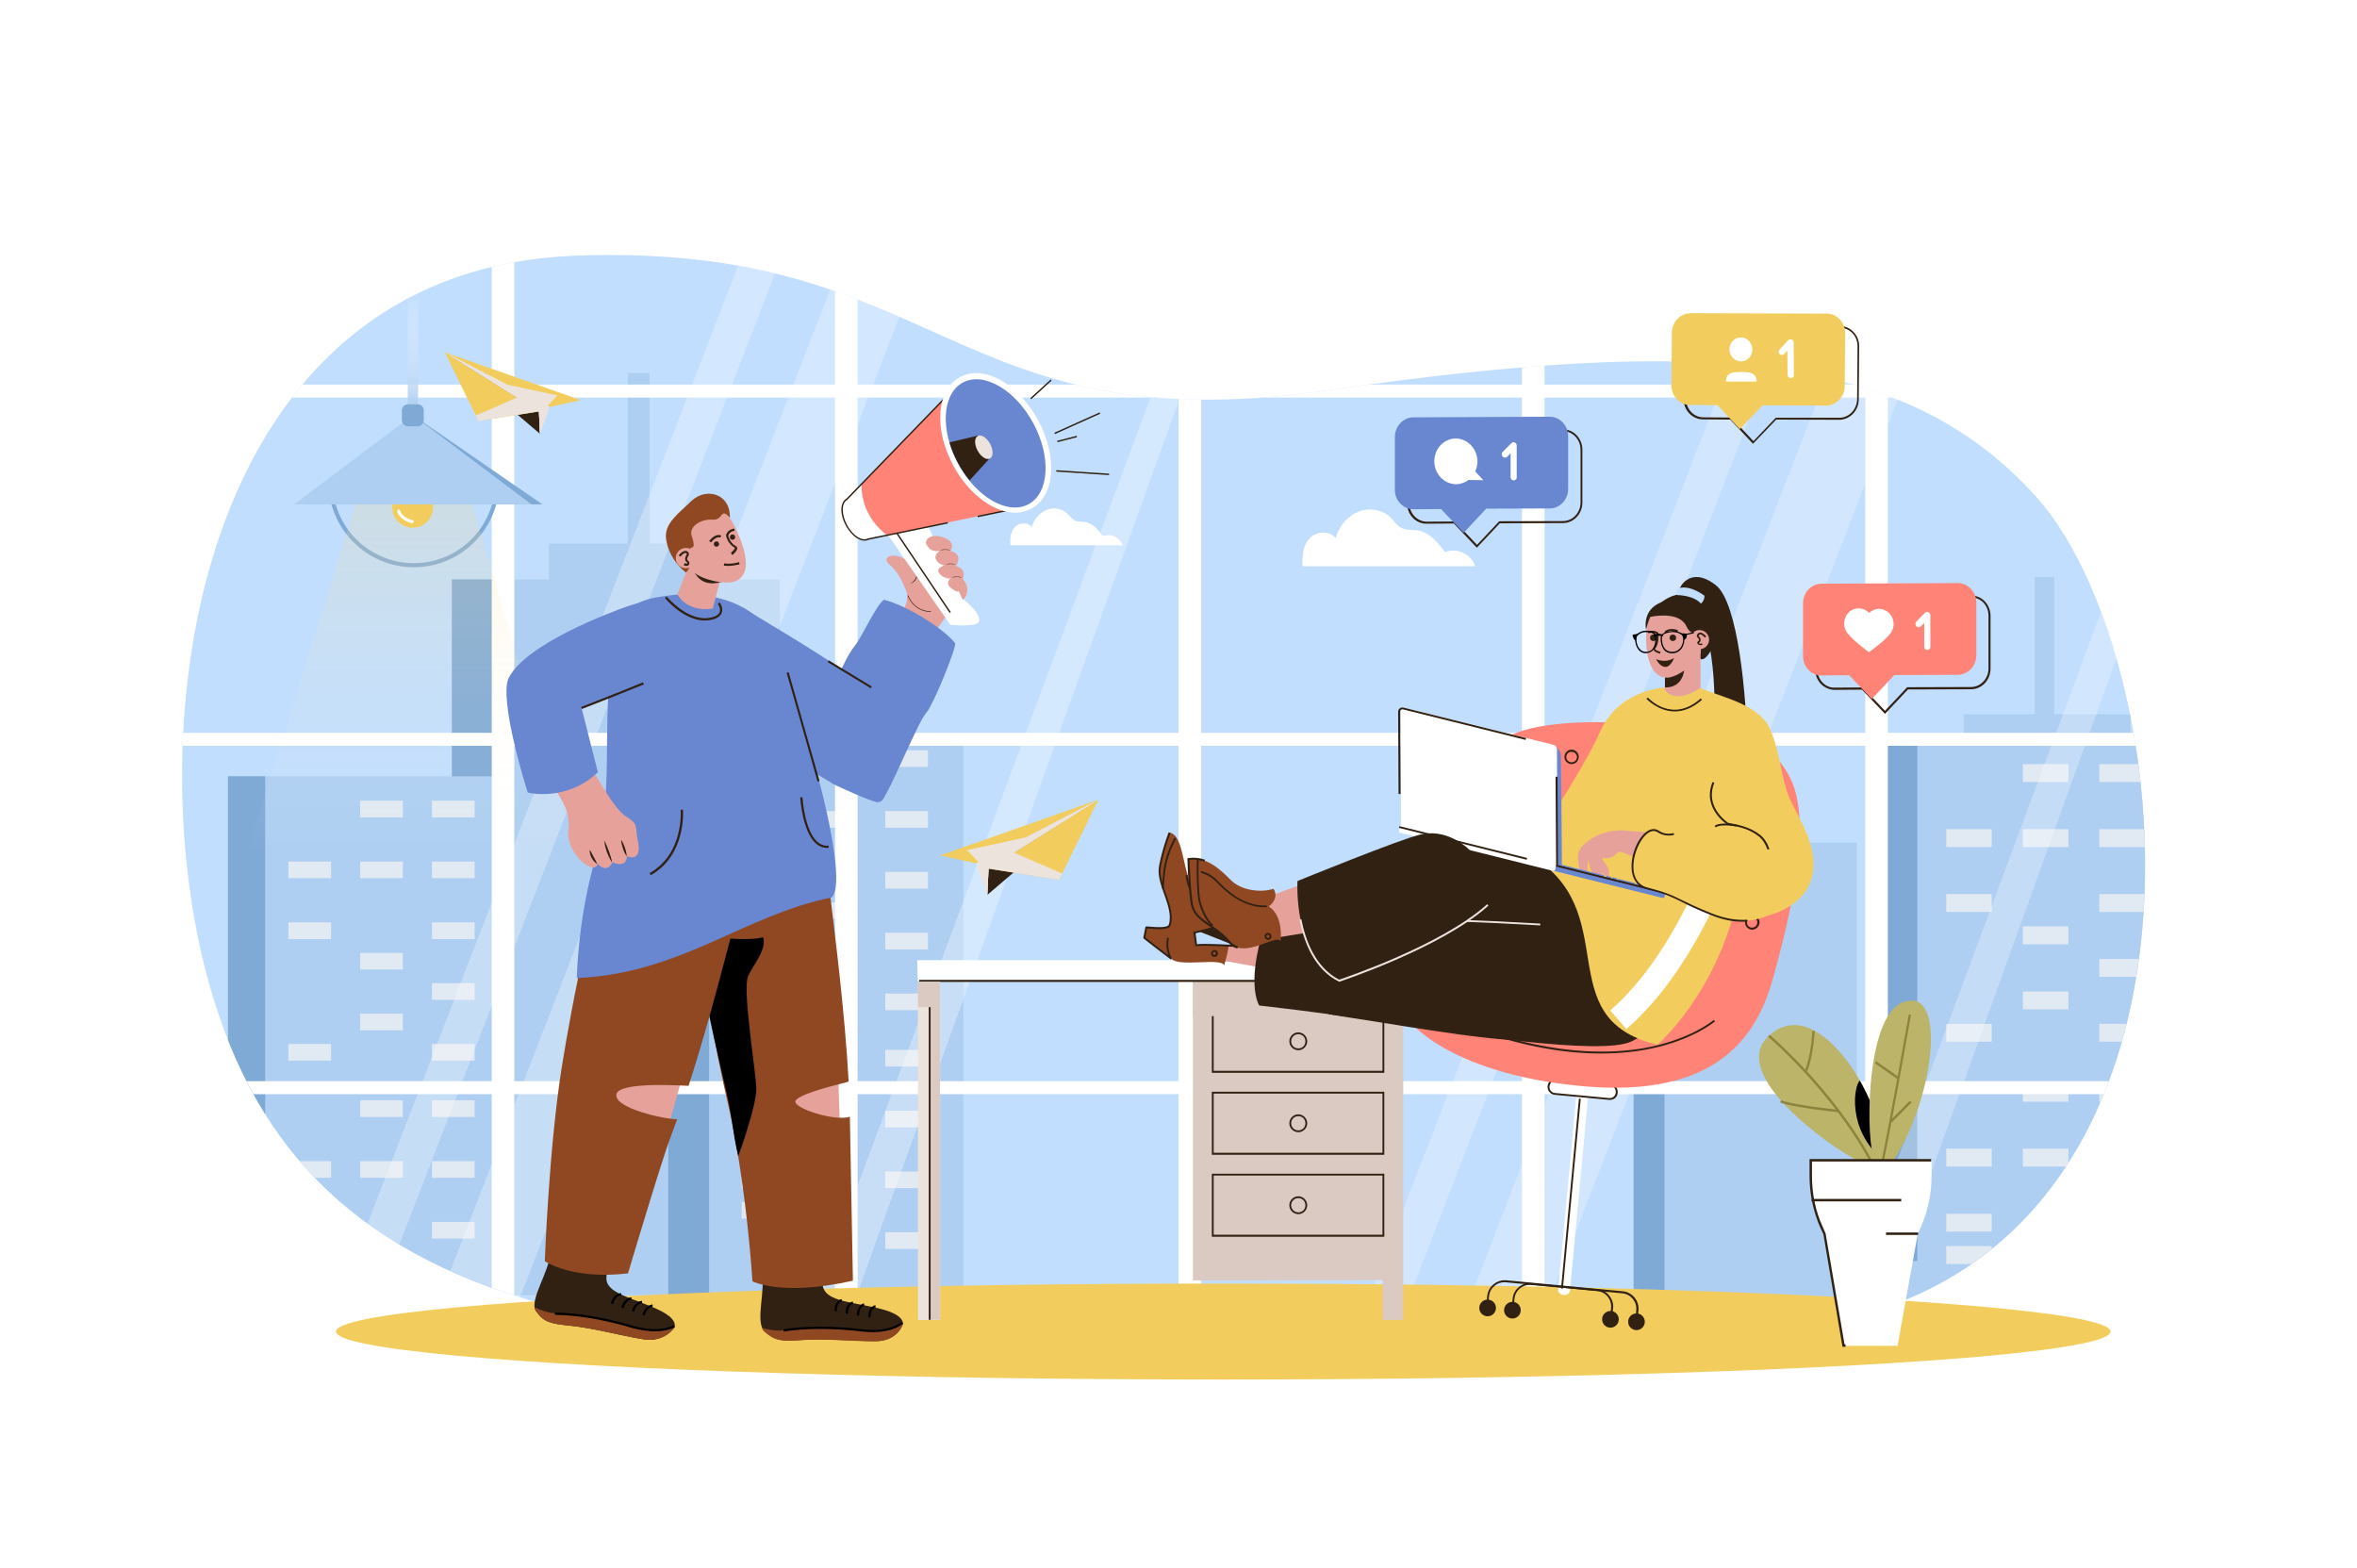 <?xml version="1.0" encoding="utf-8"?>
<!-- Generator: Adobe Illustrator 15.0.2, SVG Export Plug-In . SVG Version: 6.00 Build 0)  -->
<!DOCTYPE svg PUBLIC "-//W3C//DTD SVG 1.1//EN" "http://www.w3.org/Graphics/SVG/1.1/DTD/svg11.dtd">
<svg version="1.1" id="layer_1" xmlns="http://www.w3.org/2000/svg" xmlns:xlink="http://www.w3.org/1999/xlink" x="0px" y="0px"
	 width="1159px" height="771px" viewBox="0 0 1159 771" style="enable-background:new 0 0 1159 771;" xml:space="preserve">
<style type="text/css">
<![CDATA[
	.st0{fill:#AECFF2;}
	.st1{fill:#E1E9F2;}
	.st2{fill:#E6A19B;}
	.st3{fill:#80AAD6;}
	.st4{opacity:0.28;fill:#FFFFFF;}
	.st5{fill:#EDE3DD;}
	.st6{fill:#8C843D;}
	.st7{fill:#BCB469;}
	.st8{fill:#F2CD5D;}
	.st9{fill:#F4BF62;}
	.st10{clip-path:url(#SVGID_2_);}
	.st11{fill:#904823;}
	.st12{fill:#C1DEFE;}
	.st13{fill:url(#SVGID_4_);}
	.st14{fill:url(#SVGID_5_);}
	.st15{fill:url(#SVGID_6_);}
	.st16{fill:url(#SVGID_7_);}
	.st17{fill:url(#SVGID_8_);}
	.st18{fill:url(#SVGID_9_);}
	.st19{fill:#FF8376;}
	.st20{fill:#FFFFFF;}
	.st21{fill:#6987D0;}
	.st22{fill:#312113;}
	.st23{clip-path:url(#SVGID_2_);fill:#FFFFFF;}
	.st24{opacity:0.22;fill:url(#SVGID_3_);}
	.st25{opacity:0.31;fill:#FFFFFF;}
	.st26{fill:url(#SVGID_10_);}
	.st27{fill:url(#SVGID_11_);}
	.st28{opacity:0.29;fill:#FFFFFF;}
	.st29{fill:#DBCAC2;}
]]>
</style>
<rect class="st20" width="1159" height="771"/>
<path class="st12" d="M103.4,485.7c-36.5-126.3-8.9-353.2,180.2-360c180.2-6.5,183.9,93.1,369.4,66.2
	c185.6-26.9,283.9-19.1,348.2,52.3c80.8,89.7,106.9,443.5-191.7,408.3c-298.6-35.2-436.7,15.5-534.5-9.2
	C177,618.5,126.6,566.2,103.4,485.7z"/>
<g>
	<defs>
		<path id="SVGID_1_" d="M103.4,485.7c-36.5-126.3-8.9-353.2,180.2-360c180.2-6.5,183.9,93.1,369.4,66.2
			c185.6-26.9,283.9-19.1,348.2,52.3c80.8,89.7,106.9,443.5-191.7,408.3c-298.6-35.2-436.7,15.5-534.5-9.2
			C177,618.5,126.6,566.2,103.4,485.7z"/>
	</defs>
	<clipPath id="SVGID_2_">
		<use xlink:href="#SVGID_1_"  style="overflow:visible;"/>
	</clipPath>
	<path class="st23" d="M496.8,268.1H552c-1.3-4-5.8-6-9.7-4.5c-2-2.9-4.6-5.9-8.1-6.8c-2.8-0.7-4.9,0.4-7.3-2.1
		c-1.3-1.4-2.2-2.7-4-3.6c-6.8-3.4-13.7,1.4-15.5,8c-1.5-1.7-4.1-2.2-6.4-1.3c-3.7,1.6-4.4,6-4.2,9.6
		C496.8,267.7,496.7,267.9,496.8,268.1z"/>
	<path class="st23" d="M640.5,278.4h84.9c-2-6.1-8.9-9.3-14.9-6.9c-3.1-4.4-7-9.2-12.5-10.5c-4.2-1-7.5,0.6-11.2-3.2
		c-2-2.1-3.3-4.2-6.1-5.6c-10.5-5.2-21,2.1-23.9,12.3c-2.3-2.6-6.3-3.4-9.8-1.9c-5.7,2.4-6.8,9.3-6.5,14.8
		C640.4,277.7,640.4,278.1,640.5,278.4z"/>
	<g class="st10">
		<g>
			<polygon class="st0" points="269.9,284.9 269.9,267.3 308.7,267.3 308.7,183.4 319.4,183.4 319.4,267.3 361.1,267.3 361.1,284.9 
				383.5,284.9 383.5,636.8 222.2,636.8 222.2,284.9 			"/>
			<rect x="222.2" y="284.9" class="st3" width="22.4" height="316.5"/>
		</g>
		<g>
			<polygon class="st0" points="965.6,365.4 965.6,351.2 1000.5,351.2 1000.5,283.7 1010.1,283.7 1010.1,351.2 1047.6,351.2 
				1047.6,365.4 1067.7,365.4 1067.7,648.4 922.7,648.4 922.7,365.4 			"/>
			<rect x="922.7" y="365.4" class="st3" width="20.1" height="254.6"/>
		</g>
		<g>
			<rect x="328.6" y="360.9" class="st0" width="145.1" height="275.9"/>
			<rect x="328.6" y="360.9" class="st3" width="20.1" height="275.9"/>
		</g>
		<g>
			<rect x="112.1" y="381.7" class="st0" width="132.2" height="270.1"/>
			<rect x="112.1" y="381.7" class="st3" width="18.3" height="270.1"/>
		</g>
		<g>
			<rect x="803.3" y="414.2" class="st0" width="109.7" height="234.2"/>
			<rect x="803.3" y="414.2" class="st3" width="15.2" height="234.2"/>
		</g>
		<g>
			<rect x="435.3" y="368.9" class="st1" width="21" height="8.2"/>
			<rect x="400" y="368.9" class="st1" width="21" height="8.2"/>
			<rect x="435.3" y="398.8" class="st1" width="21" height="8.2"/>
			<rect x="400" y="398.8" class="st1" width="21" height="8.2"/>
			<rect x="364.7" y="398.8" class="st1" width="21" height="8.2"/>
			<rect x="435.3" y="428.7" class="st1" width="21" height="8.2"/>
			<rect x="364.7" y="428.7" class="st1" width="21" height="8.2"/>
			<rect x="400" y="443.7" class="st1" width="21" height="8.2"/>
			<rect x="435.3" y="458.6" class="st1" width="21" height="8.2"/>
			<rect x="400" y="473.6" class="st1" width="21" height="8.2"/>
			<rect x="435.3" y="488.5" class="st1" width="21" height="8.2"/>
			<rect x="364.7" y="488.5" class="st1" width="21" height="8.2"/>
			<rect x="435.3" y="516.2" class="st1" width="21" height="8.2"/>
			<rect x="400" y="516.2" class="st1" width="21" height="8.2"/>
			<rect x="435.3" y="546.1" class="st1" width="21" height="8.2"/>
			<rect x="400" y="546.1" class="st1" width="21" height="8.2"/>
			<rect x="364.7" y="546.1" class="st1" width="21" height="8.2"/>
			<rect x="435.3" y="576" class="st1" width="21" height="8.2"/>
			<rect x="364.7" y="576" class="st1" width="21" height="8.2"/>
			<rect x="400" y="591" class="st1" width="21" height="8.2"/>
			<rect x="364.7" y="591" class="st1" width="21" height="8.2"/>
			<rect x="435.3" y="605.9" class="st1" width="21" height="8.2"/>
			<rect x="400" y="620.9" class="st1" width="21" height="8.2"/>
			<rect x="435.3" y="635.9" class="st1" width="21" height="8.2"/>
			<rect x="364.7" y="635.9" class="st1" width="21" height="8.2"/>
		</g>
		<g>
			<rect x="212.4" y="393.7" class="st1" width="21" height="8.2"/>
			<rect x="177.1" y="393.7" class="st1" width="21" height="8.2"/>
			<rect x="212.4" y="423.6" class="st1" width="21" height="8.2"/>
			<rect x="177.1" y="423.6" class="st1" width="21" height="8.2"/>
			<rect x="141.8" y="423.6" class="st1" width="21" height="8.2"/>
			<rect x="212.4" y="453.5" class="st1" width="21" height="8.2"/>
			<rect x="141.8" y="453.5" class="st1" width="21" height="8.2"/>
			<rect x="177.1" y="468.5" class="st1" width="21" height="8.2"/>
			<rect x="212.4" y="483.4" class="st1" width="21" height="8.2"/>
			<rect x="177.1" y="498.4" class="st1" width="21" height="8.2"/>
			<rect x="212.4" y="513.3" class="st1" width="21" height="8.2"/>
			<rect x="141.8" y="513.3" class="st1" width="21" height="8.2"/>
			<rect x="212.4" y="541" class="st1" width="21" height="8.2"/>
			<rect x="177.1" y="541" class="st1" width="21" height="8.2"/>
			<rect x="212.4" y="570.9" class="st1" width="21" height="8.2"/>
			<rect x="177.1" y="570.9" class="st1" width="21" height="8.2"/>
			<rect x="141.8" y="570.9" class="st1" width="21" height="8.2"/>
			<rect x="212.4" y="600.8" class="st1" width="21" height="8.2"/>
			<rect x="141.8" y="600.8" class="st1" width="21" height="8.2"/>
			<rect x="177.1" y="615.8" class="st1" width="21" height="8.2"/>
			<rect x="141.8" y="615.8" class="st1" width="21" height="8.2"/>
			<rect x="212.4" y="630.7" class="st1" width="21" height="8.2"/>
			<rect x="177.1" y="645.7" class="st1" width="21" height="8.2"/>
			<rect x="212.4" y="660.6" class="st1" width="21" height="8.2"/>
			<rect x="141.8" y="660.6" class="st1" width="21" height="8.2"/>
		</g>
		<g>
			<rect x="1032.3" y="375.7" class="st1" width="22.4" height="8.8"/>
			<rect x="994.7" y="375.7" class="st1" width="22.4" height="8.8"/>
			<rect x="1032.3" y="407.7" class="st1" width="22.4" height="8.8"/>
			<rect x="994.7" y="407.7" class="st1" width="22.4" height="8.8"/>
			<rect x="957" y="407.7" class="st1" width="22.4" height="8.8"/>
			<rect x="1032.3" y="439.6" class="st1" width="22.4" height="8.8"/>
			<rect x="957" y="439.6" class="st1" width="22.4" height="8.8"/>
			<rect x="994.7" y="455.5" class="st1" width="22.4" height="8.8"/>
			<rect x="1032.3" y="471.5" class="st1" width="22.4" height="8.8"/>
			<rect x="994.7" y="487.5" class="st1" width="22.4" height="8.8"/>
			<rect x="1032.3" y="503.4" class="st1" width="22.4" height="8.8"/>
			<rect x="957" y="503.4" class="st1" width="22.4" height="8.8"/>
			<rect x="1032.3" y="532.9" class="st1" width="22.4" height="8.8"/>
			<rect x="994.7" y="532.9" class="st1" width="22.4" height="8.8"/>
			<rect x="1032.3" y="564.8" class="st1" width="22.4" height="8.8"/>
			<rect x="994.7" y="564.8" class="st1" width="22.4" height="8.8"/>
			<rect x="957" y="564.8" class="st1" width="22.4" height="8.8"/>
			<rect x="1032.3" y="596.8" class="st1" width="22.4" height="8.8"/>
			<rect x="957" y="596.8" class="st1" width="22.4" height="8.8"/>
			<rect x="994.7" y="612.7" class="st1" width="22.4" height="8.8"/>
			<rect x="957" y="612.7" class="st1" width="22.4" height="8.8"/>
			<rect x="1032.3" y="628.7" class="st1" width="22.4" height="8.8"/>
			<rect x="994.7" y="644.6" class="st1" width="22.4" height="8.8"/>
			<rect x="1032.3" y="660.6" class="st1" width="22.4" height="8.8"/>
			<rect x="957" y="660.6" class="st1" width="22.4" height="8.8"/>
		</g>
	</g>
	<g class="st10">
		<g>
			<g>
				<rect x="72.9" y="87.9" class="st20" width="11.1" height="574.9"/>
				<rect x="579.5" y="87.9" class="st20" width="11.1" height="574.9"/>
				<polygon class="st28" points="252.8,645.4 213.5,645.4 424.3,100.7 463.6,100.7 				"/>
				<polygon class="st28" points="183.4,645.4 163.8,645.4 374.5,100.7 394.2,100.7 				"/>
				<polygon class="st25" points="418.2,645.4 398.5,645.4 579.2,159.2 579.2,198.4 				"/>
				<rect x="241.8" y="90.8" class="st20" width="11.1" height="569.1"/>
				<rect x="72.9" y="649.1" class="st20" width="517.7" height="14.9"/>
				<rect x="410.6" y="90.8" class="st20" width="11.1" height="569.1"/>
				<rect x="84" y="645.4" class="st20" width="495.4" height="4.5"/>
				<rect x="72.9" y="87.9" class="st20" width="517.7" height="12.8"/>
				<rect x="83.9" y="100.7" class="st20" width="495.6" height="4.5"/>
			</g>
		</g>
		<g>
			<g>
				<rect x="579.5" y="87.9" class="st20" width="11.1" height="574.9"/>
				<rect x="1086.1" y="87.9" class="st20" width="11.1" height="574.9"/>
				<polygon class="st4" points="759.5,645.4 720.2,645.4 930.9,100.7 970.2,100.7 				"/>
				<polygon class="st4" points="690,645.4 670.4,645.4 881.1,100.7 900.8,100.7 				"/>
				<polygon class="st4" points="924.8,645.4 905.1,645.4 1085.8,159.2 1085.8,198.4 				"/>
				<rect x="748.4" y="90.8" class="st20" width="11.1" height="569.1"/>
				<rect x="579.5" y="649.1" class="st20" width="517.7" height="14.9"/>
				<rect x="917.2" y="90.8" class="st20" width="11.1" height="569.1"/>
				<rect x="590.7" y="645.4" class="st20" width="495.4" height="4.5"/>
				<rect x="579.5" y="87.9" class="st20" width="517.7" height="12.8"/>
				<rect x="590.6" y="100.7" class="st20" width="495.6" height="4.5"/>
			</g>
		</g>
		<rect x="72.9" y="189.1" class="st20" width="1042.5" height="6.4"/>
		<rect x="72.9" y="360.3" class="st20" width="1042.5" height="6.4"/>
		<rect x="72.9" y="531.6" class="st20" width="1042.5" height="6.4"/>
	</g>
</g>
<ellipse class="st8" cx="601.5" cy="654.7" rx="436.3" ry="23.6"/>
<g>
	<path class="st3" d="M203.5,278.9c-23.1,0-42-18.8-42-42h2c0,22.1,17.9,40,40,40s40-17.9,40-40h2
		C245.5,260.1,226.7,278.9,203.5,278.9z"/>
	<polygon class="st3" points="203,204.1 150,248 266.7,248 	"/>
	<linearGradient id="SVGID_3_" gradientUnits="userSpaceOnUse" x1="202.034" y1="422.002" x2="202.034" y2="241.805">
		<stop  offset="0" style="stop-color:#FFFFFF;stop-opacity:0"/>
		<stop  offset="1" style="stop-color:#F9D77F"/>
	</linearGradient>
	<polygon class="st24" points="176.7,241.8 120.7,422 283.3,422 230.5,241.8 	"/>
	<linearGradient id="SVGID_4_" gradientUnits="userSpaceOnUse" x1="203.104" y1="200.374" x2="203.104" y2="142.276">
		<stop  offset="0" style="stop-color:#AECFF2"/>
		<stop  offset="1" style="stop-color:#FFFFFF;stop-opacity:0"/>
	</linearGradient>
	<rect x="200.5" y="142.3" class="st13" width="5.1" height="58.1"/>
	<path class="st9" d="M211.7,228.6h-17.2V216c0-3.4,2.7-6.1,6.1-6.1h5.1c3.4,0,6.1,2.7,6.1,6.1V228.6z"/>
	<circle class="st8" cx="202.9" cy="249.5" r="10"/>
	<path class="st20" d="M203,255.8c-2.4-0.4-5.6-2.3-6.3-4.8c-0.2-0.9-1.6-0.5-1.4,0.4c0.7,3,4.4,5.3,7.3,5.8
		C203.5,257.3,203.9,255.9,203,255.8z"/>
	<polygon class="st0" points="203,204.1 144.6,248 261.3,248 	"/>
	<path class="st3" d="M205.4,209.6h-4.8c-1.7,0-3-1.4-3-3v-4.8c0-1.7,1.4-3,3-3h4.8c1.7,0,3,1.4,3,3v4.8
		C208.4,208.2,207,209.6,205.4,209.6z"/>
</g>
<g>
	<path class="st20" d="M768.9,636.7L768.9,636.7c1.6,0.2,3-0.8,3.1-2.1l8.9-95.2l-5.8-0.5l-8.9,95.2
		C766,635.4,767.3,636.6,768.9,636.7z"/>
	<g>
		<path class="st20" d="M765.3,530.8l26.6,2.5c1.3,0.1,2.5,1,2.9,2.3l0.1,0.3c0.8,2.3-1.1,4.8-3.5,4.5l-26.8-2.5
			c-2.5-0.2-3.9-3-2.6-5.1l0.1-0.3C762.7,531.3,764,530.7,765.3,530.8z"/>
		<path class="st22" d="M791.7,540.8c-0.1,0-0.2,0-0.4,0l-26.8-2.5c-1.3-0.1-2.5-0.9-3.1-2.1c-0.6-1.2-0.6-2.6,0.1-3.7l0.1-0.3
			c0.8-1.3,2.2-2.1,3.7-1.9l26.6,2.5c1.5,0.1,2.8,1.2,3.3,2.6l0.1,0.3c0.4,1.3,0.2,2.6-0.6,3.7C794,540.3,792.9,540.8,791.7,540.8z
			 M765,531.2c-1,0-2,0.6-2.6,1.5l-0.1,0.3c-0.5,0.9-0.5,1.9-0.1,2.8c0.5,0.9,1.3,1.5,2.3,1.6l26.8,2.5c1,0.1,2-0.3,2.6-1.1
			s0.8-1.8,0.5-2.8l-0.1-0.3c-0.4-1.1-1.4-1.8-2.5-2l-26.6-2.5C765.2,531.2,765.1,531.2,765,531.2z"/>
	</g>
	<path class="st19" d="M871.9,480.8c-7.7,28-26.9,59.5-94.3,53.2c-67.4-6.3-90-34.2-89.4-40.9c0.6-6.7,26.5,5.5,42.8-10.3
		c16.3-15.8-1.8-80.4,0.8-108c2.6-27.6,80.9-18.9,103.9-16.7c11.8,1.1,33,1.4,44.6,24.5C891.4,404.4,880.4,450,871.9,480.8z"/>
	<g>
		<path class="st22" d="M787.3,518c-18.5,0-42.6-3.7-72-15.8l0.4-0.9c44.7,18.3,76.9,17.4,96,13.4c20.7-4.4,30.9-13.1,31-13.2
			l0.6,0.7c-0.1,0.1-10.5,9-31.5,13.4C805.2,517,797,518,787.3,518z"/>
	</g>
	<g>
		<path class="st22" d="M836.7,477.3c-0.1,0-0.2,0-0.3,0c-1.9-0.2-3.4-1.9-3.2-3.9l0,0c0.1-0.9,0.5-1.8,1.3-2.4
			c0.7-0.6,1.6-0.9,2.6-0.8c0.9,0.1,1.8,0.5,2.4,1.3c0.6,0.7,0.9,1.6,0.8,2.6C840.1,476,838.5,477.3,836.7,477.3z M834.2,473.6
			c-0.1,1.4,0.9,2.7,2.3,2.8c1.4,0.1,2.7-0.9,2.8-2.3c0.1-0.7-0.1-1.4-0.6-1.9c-0.4-0.5-1.1-0.9-1.8-0.9c-0.7-0.1-1.4,0.1-1.9,0.6
			C834.5,472.3,834.2,472.9,834.2,473.6L834.2,473.6z"/>
	</g>
	<g>
		<path class="st22" d="M800.3,473.9c-0.1,0-0.2,0-0.3,0c-0.9-0.1-1.8-0.5-2.4-1.3s-0.9-1.6-0.8-2.6c0.2-1.9,1.9-3.4,3.8-3.2
			c1.9,0.2,3.4,1.9,3.2,3.9c-0.1,0.9-0.5,1.8-1.3,2.4C801.9,473.7,801.2,473.9,800.3,473.9z M800.3,467.8c-1.3,0-2.5,1-2.6,2.4
			c-0.1,0.7,0.1,1.4,0.6,1.9c0.4,0.5,1.1,0.9,1.8,0.9c0.7,0.1,1.4-0.1,1.9-0.6s0.9-1.1,0.9-1.8c0.1-1.4-0.9-2.7-2.3-2.8
			C800.5,467.8,800.4,467.8,800.3,467.8z"/>
	</g>
	<g>
		<path class="st22" d="M763.9,470.5c-0.1,0-0.2,0-0.3,0c-0.9-0.1-1.8-0.5-2.4-1.3c-0.6-0.7-0.9-1.6-0.8-2.6l0,0
			c0.1-0.9,0.5-1.8,1.3-2.4c0.7-0.6,1.6-0.9,2.6-0.8c0.9,0.1,1.8,0.5,2.4,1.3c0.6,0.7,0.9,1.6,0.8,2.6c-0.1,0.9-0.5,1.8-1.3,2.4
			C765.5,470.2,764.7,470.5,763.9,470.5z M763.9,464.4c-0.6,0-1.2,0.2-1.7,0.6c-0.5,0.4-0.9,1.1-0.9,1.8l0,0
			c-0.1,0.7,0.1,1.4,0.6,1.9c0.4,0.5,1.1,0.9,1.8,0.9c0.7,0.1,1.4-0.1,1.9-0.6c0.5-0.4,0.9-1.1,0.9-1.8c0.1-0.7-0.1-1.4-0.6-1.9
			c-0.4-0.5-1.1-0.9-1.8-0.9C764.1,464.4,764,464.4,763.9,464.4z"/>
	</g>
	<g>
		<path class="st22" d="M780.3,489.5c-0.1,0-0.2,0-0.3,0c-1.9-0.2-3.4-1.9-3.2-3.9c0.2-1.9,1.9-3.4,3.8-3.2c1.9,0.2,3.4,1.9,3.2,3.8
			C783.6,488.1,782.1,489.5,780.3,489.5z M780.3,483.4c-1.3,0-2.5,1-2.6,2.4c-0.1,1.4,0.9,2.7,2.3,2.8c1.4,0.1,2.7-0.9,2.8-2.3
			s-0.9-2.7-2.3-2.8C780.4,483.4,780.4,483.4,780.3,483.4z"/>
	</g>
	<g>
		<path class="st22" d="M823,453.5c-0.1,0-0.2,0-0.3,0c-0.9-0.1-1.8-0.5-2.4-1.3c-0.6-0.7-0.9-1.6-0.8-2.6l0,0
			c0.2-1.9,1.9-3.4,3.9-3.2c1.9,0.2,3.4,1.9,3.2,3.9c-0.1,0.9-0.5,1.8-1.3,2.4C824.7,453.2,823.9,453.5,823,453.5z M820.5,449.7
			c-0.1,1.4,0.9,2.7,2.3,2.8c0.7,0.1,1.4-0.1,1.9-0.6c0.5-0.4,0.9-1.1,0.9-1.8c0.1-1.4-0.9-2.7-2.3-2.8
			C821.9,447.2,820.6,448.3,820.5,449.7L820.5,449.7z"/>
	</g>
	<g>
		<path class="st22" d="M861.6,457.1c-0.1,0-0.2,0-0.3,0c-1.9-0.2-3.4-1.9-3.2-3.9l0,0c0.1-0.9,0.5-1.8,1.3-2.4
			c0.7-0.6,1.6-0.9,2.6-0.8c0.9,0.1,1.8,0.5,2.4,1.3c0.6,0.7,0.9,1.6,0.8,2.6C864.9,455.7,863.4,457.1,861.6,457.1z M859,453.3
			c-0.1,1.4,0.9,2.7,2.3,2.8c1.4,0.1,2.7-0.9,2.8-2.3c0.1-0.7-0.1-1.4-0.6-1.9c-0.4-0.5-1.1-0.9-1.8-0.9c-0.7-0.1-1.4,0.1-1.9,0.6
			C859.4,452,859.1,452.6,859,453.3L859,453.3z"/>
	</g>
	<g>
		<path class="st22" d="M786.6,450.1c-0.1,0-0.2,0-0.3,0c-0.9-0.1-1.8-0.5-2.4-1.3c-0.6-0.7-0.9-1.6-0.8-2.6l0,0
			c0.2-1.9,1.9-3.4,3.8-3.2c0.9,0.1,1.8,0.5,2.4,1.3c0.6,0.7,0.9,1.6,0.8,2.6c-0.1,0.9-0.5,1.8-1.3,2.4
			C788.2,449.8,787.5,450.1,786.6,450.1z M784,446.3c-0.1,0.7,0.1,1.4,0.6,1.9c0.4,0.5,1.1,0.9,1.8,0.9c0.7,0.1,1.4-0.1,1.9-0.6
			c0.5-0.4,0.9-1.1,0.9-1.8c0.1-0.7-0.1-1.4-0.6-1.9c-0.4-0.5-1.1-0.9-1.8-0.9C785.4,443.8,784.2,444.9,784,446.3L784,446.3z"/>
	</g>
	<g>
		<path class="st22" d="M750.2,446.7c-0.1,0-0.2,0-0.3,0c-1.9-0.2-3.4-1.9-3.2-3.8c0.1-0.9,0.5-1.8,1.3-2.4c0.7-0.6,1.6-0.9,2.6-0.8
			c0.9,0.1,1.8,0.5,2.4,1.3c0.6,0.7,0.9,1.6,0.8,2.6C753.6,445.3,752,446.7,750.2,446.7z M750.2,440.5c-0.6,0-1.2,0.2-1.7,0.6
			c-0.5,0.4-0.9,1.1-0.9,1.8l0,0c-0.1,1.4,0.9,2.7,2.3,2.8c1.4,0.1,2.7-0.9,2.8-2.3c0.1-0.7-0.1-1.4-0.6-1.9
			c-0.4-0.5-1.1-0.9-1.8-0.9C750.4,440.5,750.3,440.5,750.2,440.5z"/>
	</g>
	<g>
		<path class="st22" d="M840.9,432.6c-0.1,0-0.2,0-0.3,0c-1.9-0.2-3.4-1.9-3.2-3.8v0c0.2-1.9,1.9-3.4,3.9-3.2
			c0.9,0.1,1.8,0.5,2.4,1.3c0.6,0.7,0.9,1.6,0.8,2.6c-0.1,0.9-0.5,1.8-1.3,2.4C842.5,432.3,841.8,432.6,840.9,432.6z M838.3,428.8
			c-0.1,1.4,0.9,2.7,2.3,2.8c0.7,0.1,1.4-0.1,1.9-0.6c0.5-0.4,0.9-1.1,0.9-1.8c0.1-0.7-0.1-1.4-0.6-1.9c-0.4-0.5-1.1-0.9-1.8-0.9
			C839.8,426.3,838.5,427.4,838.3,428.8L838.3,428.8z"/>
	</g>
	<g>
		<path class="st22" d="M804.5,429.2c-0.1,0-0.2,0-0.3,0c-0.9-0.1-1.8-0.5-2.4-1.3c-0.6-0.7-0.9-1.6-0.8-2.6
			c0.2-1.9,1.9-3.4,3.8-3.2c1.9,0.2,3.4,1.9,3.2,3.8c-0.1,0.9-0.5,1.8-1.3,2.4C806.1,428.9,805.3,429.2,804.5,429.2z M804.5,423
			c-0.6,0-1.2,0.2-1.7,0.6c-0.5,0.4-0.9,1.1-0.9,1.8c-0.1,1.4,0.9,2.7,2.3,2.8c0.7,0.1,1.4-0.1,1.9-0.6s0.9-1.1,0.9-1.8
			c0.1-1.4-0.9-2.7-2.3-2.8C804.7,423,804.6,423,804.5,423z"/>
	</g>
	<g>
		<path class="st22" d="M768.1,425.8c-0.1,0-0.2,0-0.3,0c-1.9-0.2-3.4-1.9-3.2-3.8v0c0.2-1.9,1.9-3.4,3.8-3.2
			c1.9,0.2,3.4,1.9,3.2,3.8C771.5,424.4,769.9,425.8,768.1,425.8z M765.5,422c-0.1,1.4,0.9,2.7,2.3,2.8c1.4,0.1,2.7-0.9,2.8-2.3
			c0.1-0.7-0.1-1.4-0.6-1.9c-0.4-0.5-1.1-0.9-1.8-0.9C766.9,419.5,765.7,420.6,765.5,422L765.5,422z"/>
	</g>
	<g>
		<path class="st22" d="M827.2,408.7c-0.1,0-0.2,0-0.3,0c-1.9-0.2-3.4-1.9-3.2-3.8l0,0c0.2-1.9,1.9-3.4,3.9-3.2
			c1.9,0.2,3.4,1.9,3.2,3.8C830.6,407.4,829,408.7,827.2,408.7z M824.6,405c-0.1,1.4,0.9,2.7,2.3,2.8c1.4,0.1,2.7-0.9,2.8-2.3
			s-0.9-2.7-2.3-2.8C826.1,402.5,824.8,403.5,824.6,405L824.6,405z"/>
	</g>
	<g>
		<path class="st22" d="M865.8,412.3c-0.1,0-0.2,0-0.3,0c-0.9-0.1-1.8-0.5-2.4-1.3c-0.6-0.7-0.9-1.6-0.8-2.6
			c0.1-0.9,0.5-1.8,1.3-2.4c0.7-0.6,1.6-0.9,2.6-0.8c1.9,0.2,3.4,1.9,3.2,3.8c-0.1,0.9-0.5,1.8-1.3,2.4
			C867.4,412.1,866.6,412.3,865.8,412.3z M865.8,406.2c-0.6,0-1.2,0.2-1.7,0.6c-0.5,0.4-0.9,1.1-0.9,1.8l0,0
			c-0.1,0.7,0.1,1.4,0.6,1.9s1.1,0.9,1.8,0.9c0.7,0.1,1.4-0.1,1.9-0.6c0.5-0.4,0.9-1.1,0.9-1.8c0.1-1.4-0.9-2.7-2.3-2.8
			C865.9,406.2,865.8,406.2,865.8,406.2z"/>
	</g>
	<g>
		<path class="st22" d="M790.8,405.3c-0.1,0-0.2,0-0.3,0c-0.9-0.1-1.8-0.5-2.4-1.3c-0.6-0.7-0.9-1.6-0.8-2.6
			c0.2-1.9,1.9-3.4,3.8-3.2c1.9,0.2,3.4,1.9,3.2,3.8c-0.1,0.9-0.5,1.8-1.3,2.4C792.4,405,791.6,405.3,790.8,405.3z M790.8,399.2
			c-0.6,0-1.2,0.2-1.7,0.6c-0.5,0.4-0.9,1.1-0.9,1.8l0,0c-0.1,0.7,0.1,1.4,0.6,1.9s1.1,0.9,1.8,0.9c0.7,0.1,1.4-0.1,1.9-0.6
			c0.5-0.4,0.9-1.1,0.9-1.8c0.1-0.7-0.1-1.4-0.6-1.9c-0.4-0.5-1.1-0.9-1.8-0.9C791,399.2,790.9,399.2,790.8,399.2z"/>
	</g>
	<g>
		<path class="st22" d="M754.4,401.9c-0.1,0-0.2,0-0.3,0c-1.9-0.2-3.4-1.9-3.2-3.8c0.1-0.9,0.5-1.8,1.3-2.4c0.7-0.6,1.6-0.9,2.6-0.8
			c1.9,0.2,3.4,1.9,3.2,3.8C757.8,400.5,756.2,401.9,754.4,401.9z M754.4,395.8c-0.6,0-1.2,0.2-1.7,0.6c-0.5,0.4-0.9,1.1-0.9,1.8
			c-0.1,1.4,0.9,2.7,2.3,2.8c1.4,0.1,2.7-0.9,2.8-2.3c0.1-1.4-0.9-2.7-2.3-2.8C754.6,395.8,754.5,395.8,754.4,395.8z"/>
	</g>
	<g>
		<path class="st22" d="M845.6,382.6c-0.1,0-0.2,0-0.3,0c-0.9-0.1-1.8-0.5-2.4-1.3s-0.9-1.6-0.8-2.6c0.1-0.9,0.5-1.8,1.3-2.4
			c0.7-0.6,1.6-0.9,2.6-0.8c1.9,0.2,3.4,1.9,3.2,3.8C849,381.2,847.4,382.6,845.6,382.6z M845.6,376.4c-0.6,0-1.2,0.2-1.7,0.6
			c-0.5,0.4-0.9,1.1-0.9,1.8v0c-0.1,0.7,0.1,1.4,0.6,1.9c0.4,0.5,1.1,0.9,1.8,0.9c1.4,0.1,2.7-0.9,2.8-2.3c0.1-1.4-0.9-2.7-2.3-2.8
			C845.8,376.4,845.7,376.4,845.6,376.4z"/>
	</g>
	<g>
		<path class="st22" d="M809.2,379.2c-0.1,0-0.2,0-0.3,0c-0.9-0.1-1.8-0.5-2.4-1.3c-0.6-0.7-0.9-1.6-0.8-2.6s0.5-1.8,1.3-2.4
			c0.7-0.6,1.6-0.9,2.6-0.8c1.9,0.2,3.4,1.9,3.2,3.8C812.6,377.8,811,379.2,809.2,379.2z M809.2,373c-0.6,0-1.2,0.2-1.7,0.6
			c-0.5,0.4-0.9,1.1-0.9,1.8c-0.1,1.4,0.9,2.7,2.3,2.8c1.4,0.1,2.7-0.9,2.8-2.3c0.1-1.4-0.9-2.7-2.3-2.8
			C809.4,373,809.3,373,809.2,373z"/>
	</g>
	<g>
		<path class="st22" d="M772.8,375.7c-0.1,0-0.2,0-0.3,0c-0.9-0.1-1.8-0.5-2.4-1.3c-0.6-0.7-0.9-1.6-0.8-2.6v0
			c0.2-1.9,1.9-3.4,3.8-3.2c1.9,0.2,3.4,1.9,3.2,3.8C776.1,374.4,774.6,375.7,772.8,375.7z M770.2,372c-0.1,0.7,0.1,1.4,0.6,1.9
			c0.4,0.5,1.1,0.9,1.8,0.9c1.4,0.1,2.7-0.9,2.8-2.3c0.1-0.7-0.1-1.4-0.6-1.9c-0.4-0.5-1.1-0.9-1.8-0.9
			C771.6,369.5,770.3,370.5,770.2,372L770.2,372z"/>
	</g>
	<g>
		
			<rect x="771.7" y="539.8" transform="matrix(0.996 9.367927e-002 -9.367927e-002 0.996 58.354 -69.761)" class="st22" width="0.9" height="93.7"/>
	</g>
	<g>
		<path class="st22" d="M792.6,648.9l-0.9-0.1l0.5-5.7c0.2-2-0.4-4-1.7-5.6c-1.3-1.6-3.1-2.5-5.2-2.7l-32.3-3c-2-0.2-4,0.4-5.6,1.7
			c-1.6,1.3-2.5,3.1-2.7,5.2l-0.6,6.8l-0.9-0.1l0.6-6.8c0.2-2.3,1.3-4.4,3.1-5.8c1.8-1.5,4-2.2,6.3-1.9l32.3,3
			c2.3,0.2,4.4,1.3,5.8,3.1s2.2,4,1.9,6.3L792.6,648.9z"/>
	</g>
	<g>
		<path class="st22" d="M805,650l-0.9-0.1l0.5-5.7c0.4-4.2-2.7-7.9-6.9-8.3l-57.2-5.4c-4.2-0.4-7.9,2.7-8.3,6.9l-0.6,6.8l-0.9-0.1
			l0.6-6.8c0.4-4.7,4.7-8.2,9.4-7.8l57.2,5.4c4.7,0.4,8.2,4.6,7.8,9.4L805,650z"/>
	</g>
	<circle class="st22" cx="743.7" cy="644.2" r="4.1"/>
	<circle class="st22" cx="731.5" cy="643.1" r="4.1"/>
	<circle class="st22" cx="804.7" cy="649.9" r="4.1"/>
	<circle class="st22" cx="791.9" cy="648.7" r="4.1"/>
</g>
<g>
	<g>
		<g>
			<g>
				<g>
					<polygon class="st29" points="690,477.6 690,649 679.9,649 679.9,629.4 586.6,629.6 586.6,477.6 					"/>
				</g>
				<g>
					<path class="st22" d="M595.9,496.5h84.8v31h-84.8V496.5z M679.8,497.4h-83v29.1h83V497.4z"/>
				</g>
				<g>
					<path class="st29" d="M586.6,477.6v22h82.7l19.5-19.5c0.4-0.4,0.8-0.7,1.2-0.9v-1.6H586.6z"/>
				</g>
				<g>
					<g>
						<polygon class="st20" points="707.5,482.3 707.5,472.1 451,472.1 451.3,482.3 						"/>
					</g>
					<g>
						<polygon class="st22" points="452,482.8 708,482.8 708,471.6 591.2,471.6 591.2,472.5 707.1,472.5 707.1,481.8 452,481.8 
													"/>
					</g>
				</g>
				<g>
					<circle class="st29" cx="636.5" cy="513.2" r="5.6"/>
				</g>
				<g>
					<circle class="st29" cx="638.3" cy="512" r="3.9"/>
					<path class="st22" d="M634,512c0-2.4,2-4.4,4.4-4.4c2.4,0,4.4,2,4.4,4.4c0,2.4-2,4.4-4.4,4.4C635.9,516.3,634,514.4,634,512z
						 M634.9,512c0,1.9,1.5,3.5,3.5,3.5s3.5-1.5,3.5-3.5s-1.5-3.5-3.5-3.5S634.9,510.1,634.9,512z"/>
				</g>
				<g>
					<path class="st22" d="M595.9,536.8h84.8v31h-84.8V536.8z M679.8,537.7h-83v29.1h83V537.7z"/>
				</g>
				<g>
					<circle class="st29" cx="636.5" cy="553.5" r="5.6"/>
				</g>
				<g>
					<circle class="st29" cx="638.3" cy="552.3" r="3.9"/>
					<path class="st22" d="M634,552.3c0-2.4,2-4.4,4.4-4.4c2.4,0,4.4,2,4.4,4.4s-2,4.4-4.4,4.4C635.9,556.6,634,554.7,634,552.3z
						 M634.9,552.3c0,1.9,1.5,3.5,3.5,3.5s3.5-1.5,3.5-3.5s-1.5-3.5-3.5-3.5S634.9,550.4,634.9,552.3z"/>
				</g>
				<g>
					<path class="st22" d="M595.9,577.1h84.8v31h-84.8V577.1z M679.8,578h-83v29.1h83V578z"/>
				</g>
				<g>
					<circle class="st29" cx="636.5" cy="593.7" r="5.6"/>
				</g>
				<g>
					<circle class="st29" cx="638.3" cy="592.6" r="3.9"/>
					<path class="st22" d="M634,592.6c0-2.4,2-4.4,4.4-4.4c2.4,0,4.4,2,4.4,4.4c0,2.4-2,4.4-4.4,4.4C635.9,596.9,634,595,634,592.6z
						 M634.9,592.6c0,1.9,1.5,3.5,3.5,3.5s3.5-1.5,3.5-3.5s-1.5-3.5-3.5-3.5S634.9,590.7,634.9,592.6z"/>
				</g>
			</g>
		</g>
	</g>
	<g>
		<rect x="451.4" y="482.8" class="st5" width="10.9" height="166.2"/>
		<polygon class="st29" points="451.4,482.8 451.4,495.2 457.1,495.2 457.1,648.9 462.2,648.9 462.2,482.8 		"/>
		<g>
			<rect x="456.7" y="495.2" class="st22" width="0.9" height="153.7"/>
		</g>
	</g>
</g>
<g>
	<path class="st22" d="M825.5,290.4c1.8-5.3,8.3-10.6,18.3-2.6c10.7,8.5,15.1,53.2,15.5,83c0,0-2.9,2.4-7.8,1.2
		c0,0-1.4-14.7-1.7-16.9c0,0,0,13.1-0.5,15.7c0,0-3.8,1.9-6.7-0.8c0,0,3.2-49.3-5.8-62.5C828.3,294.9,823.6,296,825.5,290.4z"/>
	<path class="st8" d="M838.4,339.2c8.2,3.5,26.4,7.3,31.7,18.7c5.3,11.4,5.6,24.5,9.7,34.2s17,27.2,9.8,43s-35.3,21.9-39.8,8
		c-4.4-13.9-13.3-24.7-13.6-36.6c-0.3-12-10.3-15.6-6.7-31.7C833.1,358.6,821.4,331.9,838.4,339.2z"/>
	<path class="st22" d="M735.4,406.1c14.8,4.7,52.5,34.2,68.1,48.1c18.7,16.7-15.4,49.9-31.7,43.5c-16.7-6.5-50.9-29.1-64.2-47.6
		C693.9,431.2,706.6,396.9,735.4,406.1z"/>
	<g>
		<polygon class="st2" points="589.1,470.1 596.3,448.7 631.2,452.1 627.6,477.1 		"/>
		<g>
			<g>
				<path class="st11" d="M587.7,438.3c5,6.7,18.4,10.7,18.4,10.7c0.4,0.9-3.7,1.1-3.7,1.1c5.5,6.9-0.5,24.7-0.5,24.7
					c-0.6-4.3-22.9,1.1-26-3.6c-1.2-1.8-8.5-6.4-13.1-10.1l1-5.1c4.6,0.3,10.9,1,11.5-1.4c2.6-9.4-6.8-19.7-4.8-29.1
					c1.9-9.4,4.7-16.1,4.7-16.1C582.5,410.8,581.1,429.4,587.7,438.3z"/>
			</g>
			<g>
				<g>
					<path class="st22" d="M575.8,471.7c-0.1,0-0.2,0-0.3-0.1c-0.1-0.1-8.5-6.4-13.1-10.1c-0.1-0.1-0.2-0.3-0.2-0.5l1-5.1
						c0-0.2,0.3-0.4,0.5-0.4l1.3,0.1c3.9,0.3,9.3,0.7,9.8-1.1c1.3-4.7-0.6-9.8-2.3-14.7c-1.7-4.8-3.5-9.7-2.5-14.4
						c1.9-9.4,4.7-16.2,4.7-16.2l0.9,0.4c0,0.1-2.8,6.8-4.7,16.1c-0.9,4.4,0.8,9.2,2.5,13.9c1.8,5.1,3.7,10.3,2.3,15.2
						c-0.7,2.6-6,2.2-10.7,1.8l-0.9-0.1l-0.9,4.4c3.4,2.7,8.7,6.8,11.3,8.7c-0.7-1.8-1.4-4.8-0.6-8.6l0.9,0.2
						c-1.2,5.8,1.3,9.7,1.3,9.7c0.1,0.2,0.1,0.4-0.1,0.6C576.1,471.6,575.9,471.7,575.8,471.7z"/>
				</g>
			</g>
			<g>
				<path class="st22" d="M597.2,470.5c-0.1,0-0.2,0-0.3,0c-0.5-0.1-0.8-0.3-1.1-0.7c-0.3-0.4-0.3-0.8-0.3-1.3
					c0.2-0.9,1.1-1.5,2-1.4l0,0c0.5,0.1,0.8,0.3,1.1,0.7c0.3,0.4,0.3,0.8,0.3,1.3C598.7,470,598,470.5,597.2,470.5z M597.2,468
					c-0.4,0-0.7,0.3-0.8,0.6c0,0.2,0,0.4,0.1,0.6c0.1,0.2,0.3,0.3,0.5,0.3c0.4,0.1,0.8-0.2,0.9-0.6c0-0.2,0-0.4-0.1-0.6
					c-0.1-0.2-0.3-0.3-0.5-0.3l0,0C597.3,468,597.3,468,597.2,468z"/>
			</g>
			<g>
				<path class="st22" d="M601.9,450.4c-0.4-0.1-8.6-2.1-13.5-7.3c-4.8-5.3-5.4-12.5-5.4-12.8l0.9-0.1c0,0.1,0.5,7.2,5.1,12.2
					c4.6,5,12.9,7,13,7L601.9,450.4z"/>
			</g>
			<g>
				<path class="st22" d="M572.3,437l-0.9,0c0-0.1,0.2-7.1,1.3-12.4c1.4-6.8,4.9-12.8,4.9-12.8l0.8,0.5c0,0.1-3.4,5.8-4.8,12.5
					C572.5,429.9,572.3,436.9,572.3,437z"/>
			</g>
		</g>
	</g>
	<g>
		<path class="st22" d="M802.4,512c-14.8,7.3-85.9-4-115.9-8.6c-37.9-5.8-67.3-9-67.3-9s-7.7-11.5,4.7-45c0,0,7.3-2.7,13.9-2
			c6.3,0.7,18.7,7.2,28.8,6.3c39.8-3.5,88.6,1.9,114.7,2.8C811,457.6,840.1,493.4,802.4,512z"/>
		<g>
			<path class="st22" d="M741.9,511.3c-16.9-1.3-34.5-4.1-48.7-6.3c-2.4-0.4-4.7-0.7-6.8-1.1c-10.8-1.7-21.9-3.4-33.1-5.2l0.1-0.9
				c11.2,1.8,22.3,3.6,33.1,5.2c2.1,0.3,4.4,0.7,6.8,1.1c14.1,2.2,31.7,5,48.6,6.3L741.9,511.3z"/>
		</g>
		<g>
			<path class="st5" d="M757.4,455l-0.3,0c-27-1.5-60.5-3.4-90.5-0.8c-6.5,0.6-14.1-1.9-20.1-3.9c-3.5-1.2-6.6-2.2-8.8-2.4l0.1-0.9
				c2.3,0.2,5.4,1.3,9,2.4c6,2,13.4,4.4,19.7,3.9c30-2.6,63.6-0.7,90.6,0.8l0.3,0L757.4,455z"/>
		</g>
	</g>
	<path class="st8" d="M824.6,337.7c7.6,0.3,19.5,1.4,23.8,14.5c33.8,103.4-33.4,161.5-33.4,161.5c-54.6-13.2-14.8-66.1-64-94.1
		c0,0,27.5-40.8,35.6-59.4C795.1,340.5,815.4,337.4,824.6,337.7z"/>
	<g>
		<path class="st20" d="M799.7,506l-7.9-9.2c34.4-29.6,52.1-86.5,52.3-87.1l11.7,3.6C855,415.7,836.7,474.1,799.7,506z"/>
	</g>
	<g>
		<path class="st2" d="M781,423.6c0.7,2.9,3,9.9,6.5,10.1c3.5,0.2-0.6-5.5-0.6-5.5s3,3.8,3.9,2.8c0.9-1,0.4-4.3-1.5-6.5
			c-1.8-2.2-3.7-7-5.3-7.2C782.5,417,779.8,418.6,781,423.6z"/>
		<path class="st2" d="M837,437.8c-13.1-5.2-32.1-16.4-39.7-18.9c0,0-3-10.1-0.5-10.4c5.5-0.7,45.5,4.7,46.6,5
			C844.8,416.4,837.7,435.6,837,437.8z"/>
		<path class="st2" d="M799.7,408.4c0,0-9.1-1.2-17,3.9c-7.9,5.2-7.4,8.2-5.9,15.6c1.6,7.4,3.5,2.1,3.8,0.3c0.3-1.9-0.7-7.7,1.8-8.3
			c0,0,8,5.3,13.1-0.8c0.5-0.6,1.7-0.3,3.1,0.3S799.7,408.4,799.7,408.4z"/>
	</g>
	<g>
		<path class="st21" d="M748.5,423.9c-0.1,0.2,0.1,0.4,0.3,0.5l68.7,17.1c0.4,0.1,0.9-0.2,1-0.6l0.5-1.9l-69.9-17.4L748.5,423.9z"/>
		<g>
			<path class="st21" d="M810.2,436l-0.2,0.8l2.5,0.6l0.3-1.1l-2.2-0.5C810.4,435.8,810.3,435.8,810.2,436z"/>
			<path class="st21" d="M807.4,435.3l-0.2,0.8l2.5,0.6l0.3-1.1l-2.2-0.5C807.6,435.1,807.4,435.1,807.4,435.3z"/>
			<path class="st21" d="M804.5,434.6l-0.2,0.8l2.5,0.6l0.3-1.1l-2.2-0.5C804.7,434.3,804.6,434.4,804.5,434.6z"/>
			<path class="st21" d="M792.7,431.6l-0.2,0.8l2.5,0.6l0.3-1.1l-2.2-0.5C792.9,431.4,792.7,431.5,792.7,431.6z"/>
			<path class="st21" d="M789.8,430.9l-0.2,0.8l2.5,0.6l0.3-1.1l-2.2-0.5C790,430.7,789.9,430.8,789.8,430.9z"/>
			<path class="st21" d="M756.4,422.6l-0.2,0.8l2.5,0.6l0.3-1.1l-2.2-0.5C756.6,422.4,756.5,422.5,756.4,422.6z"/>
			<path class="st21" d="M753.6,421.9l-0.2,0.8l2.5,0.6l0.3-1.1l-2.2-0.5C753.8,421.7,753.6,421.7,753.6,421.9z"/>
			<path class="st21" d="M795.6,432.4l-0.2,0.8l8.4,2.1l0.3-1.1l-8.2-2C795.8,432.1,795.6,432.2,795.6,432.4z"/>
			<path class="st21" d="M744.3,419.6l-0.2,0.8l8.4,2.1l0.3-1.1l-8.2-2C744.5,419.4,744.4,419.4,744.3,419.6z"/>
			<path class="st21" d="M759.5,423.4l-0.2,0.8l29.3,7.3l0.3-1.1l-29-7.2C759.7,423.1,759.6,423.2,759.5,423.4z"/>
		</g>
		<g>
			
				<linearGradient id="SVGID_5_" gradientUnits="userSpaceOnUse" x1="480.333" y1="169.422" x2="487.361" y2="169.422" gradientTransform="matrix(0.97 0.242 -0.242 0.97 313.196 137.941)">
				<stop  offset="0" style="stop-color:#AACEFF"/>
				<stop  offset="1" style="stop-color:#DBE9FF"/>
			</linearGradient>
			<path class="st14" d="M745.1,419.5l-5.9-1.5c-0.3-0.1-0.7,0.1-0.8,0.5l-0.1,0.5l6.8,1.7l0.2-0.8
				C745.3,419.7,745.2,419.5,745.1,419.5z"/>
			
				<linearGradient id="SVGID_6_" gradientUnits="userSpaceOnUse" x1="471.868" y1="169.422" x2="478.896" y2="169.422" gradientTransform="matrix(0.97 0.242 -0.242 0.97 313.196 137.941)">
				<stop  offset="0" style="stop-color:#AACEFF"/>
				<stop  offset="1" style="stop-color:#DBE9FF"/>
			</linearGradient>
			<path class="st15" d="M736.9,417.4l-5.9-1.5c-0.3-0.1-0.7,0.1-0.8,0.5l-0.1,0.5l6.8,1.7l0.2-0.8
				C737.1,417.6,737,417.5,736.9,417.4z"/>
			
				<linearGradient id="SVGID_7_" gradientUnits="userSpaceOnUse" x1="463.402" y1="169.421" x2="470.43" y2="169.421" gradientTransform="matrix(0.97 0.242 -0.242 0.97 313.196 137.941)">
				<stop  offset="0" style="stop-color:#AACEFF"/>
				<stop  offset="1" style="stop-color:#DBE9FF"/>
			</linearGradient>
			<path class="st16" d="M728.6,415.4l-5.9-1.5c-0.3-0.1-0.7,0.1-0.8,0.5l-0.1,0.5l6.8,1.7l0.2-0.8
				C728.9,415.6,728.8,415.4,728.6,415.4z"/>
			
				<linearGradient id="SVGID_8_" gradientUnits="userSpaceOnUse" x1="454.937" y1="169.421" x2="461.965" y2="169.421" gradientTransform="matrix(0.97 0.242 -0.242 0.97 313.196 137.941)">
				<stop  offset="0" style="stop-color:#AACEFF"/>
				<stop  offset="1" style="stop-color:#DBE9FF"/>
			</linearGradient>
			<path class="st17" d="M720.4,413.4l-5.9-1.5c-0.3-0.1-0.7,0.1-0.8,0.5l-0.1,0.5l6.8,1.7l0.2-0.8
				C720.7,413.5,720.6,413.4,720.4,413.4z"/>
			
				<linearGradient id="SVGID_9_" gradientUnits="userSpaceOnUse" x1="447.891" y1="169.421" x2="451.998" y2="169.421" gradientTransform="matrix(0.97 0.242 -0.242 0.97 313.196 137.941)">
				<stop  offset="0" style="stop-color:#AACEFF"/>
				<stop  offset="1" style="stop-color:#DBE9FF"/>
			</linearGradient>
			<path class="st18" d="M710.7,410.9l-3.1-0.8c-0.3-0.1-0.7,0.1-0.8,0.5l-0.1,0.5l4,1l0.2-0.8C711,411.1,710.9,411,710.7,410.9z"/>
			
				<linearGradient id="SVGID_10_" gradientUnits="userSpaceOnUse" x1="442.899" y1="169.42" x2="447.007" y2="169.42" gradientTransform="matrix(0.97 0.242 -0.242 0.97 313.196 137.941)">
				<stop  offset="0" style="stop-color:#AACEFF"/>
				<stop  offset="1" style="stop-color:#DBE9FF"/>
			</linearGradient>
			<path class="st26" d="M705.9,409.7l-3.1-0.8c-0.3-0.1-0.7,0.1-0.8,0.5l-0.1,0.5l4,1l0.2-0.8C706.1,409.9,706.1,409.8,705.9,409.7
				z"/>
			
				<linearGradient id="SVGID_11_" gradientUnits="userSpaceOnUse" x1="438.201" y1="169.42" x2="442.309" y2="169.42" gradientTransform="matrix(0.97 0.242 -0.242 0.97 313.196 137.941)">
				<stop  offset="0" style="stop-color:#AACEFF"/>
				<stop  offset="1" style="stop-color:#DBE9FF"/>
			</linearGradient>
			<path class="st27" d="M701.3,408.6l-3.1-0.8c-0.3-0.1-0.7,0.1-0.8,0.5l-0.1,0.5l4,1l0.2-0.8C701.6,408.8,701.5,408.6,701.3,408.6
				z"/>
		</g>
		<path class="st21" d="M767.5,371.7c0-2.3-1.7-4.5-3.9-5l1.5,61.5c0,0,2.9-0.2,2.9-3.3C768.1,422.2,767.7,384.2,767.5,371.7z"/>
		<path class="st20" d="M763.9,366.2L690.7,348c-1-0.3-2,0.5-2,1.6l0.2,56.6l77,19.2l-0.3-56.9C765.6,367.4,764.9,366.5,763.9,366.2
			z"/>
		<g>
			<path class="st22" d="M687.7,390.4l-0.2-40.5c0-0.6,0.3-1.2,0.8-1.6s1.2-0.5,1.8-0.4l60.3,15l-0.2,0.9l-60.3-15
				c-0.3-0.1-0.7,0-1,0.2s-0.4,0.6-0.4,0.9l0.2,40.5L687.7,390.4z"/>
		</g>
		<path class="st20" d="M687.9,408.9c-0.1,0.2,0.1,0.4,0.3,0.5l75.5,18.8c0.4,0.1,0.9-0.2,1-0.6l0.6-2.8l-76.7-19.1L687.9,408.9z"/>
		<g>
			
				<rect x="687.5" y="413.9" transform="matrix(0.97 0.242 -0.242 0.97 121.449 -161.66)" class="st22" width="64.7" height="0.9"/>
		</g>
		<g>
			<polygon class="st22" points="818.9,439.5 765.2,426.1 764.9,381.9 765.9,381.9 766.1,425.4 819.1,438.6 			"/>
		</g>
	</g>
	<g>
		<g>
			<path class="st22" d="M840.9,320.5c-2.2,3.9-6.3,6.5-5.8-1.8c0.6-10.1-28.9-14.8-17.6-23C834.5,283.5,849.8,305.2,840.9,320.5z"
				/>
			<path class="st2" d="M818.7,326.2v13c0.9,1.3,5.6,6.9,17.5-1v-18.6C836.2,319.6,829.6,322.7,818.7,326.2z"/>
			<path class="st22" d="M818.7,331v7c9.3,0.2,9.5-9.1,9.5-9.1C823.7,331.8,820,331.1,818.7,331z"/>
			<path class="st2" d="M819.7,333.2c5,0,14.2-6.9,16.3-11.5c0.7-1.6,0.4-6-0.2-8.1c-2.1-6.6-3.8-12.6-8.9-14.4
				c-2.2-0.8-10,1.9-12,2.3c-3.8,0.8-5.4,4.6-5.5,11.3C809.3,320.3,810.8,333.2,819.7,333.2z"/>
			<g>
				<path class="st22" d="M816.3,321.4c-0.5-0.1-2.9-0.8-3.3-2c-0.1-0.3-0.1-0.6,0.2-1.1c1.8-2.2,1.4-5.8,1.3-6.7
					c-0.5-0.3-1.9-0.9-3.9-0.2l-0.3-0.9c2.9-1,4.8,0.3,4.9,0.4l0.2,0.1l0,0.2c0,0.2,0.8,4.8-1.5,7.7c-0.1,0.1-0.1,0.2-0.1,0.2
					c0.1,0.4,1.5,1.1,2.7,1.4L816.3,321.4z"/>
			</g>
			<path class="st22" d="M834.7,309.9c0,0-2.9,3.5-5.4-1.9c-3-6.6-13.4-5.6-17.7-4.7c0,0-0.6,0.5-2.2,6.2c0,0-2.6-11.3,10.2-14.2
				C832.2,292.5,835.5,304.7,834.7,309.9z"/>
			<circle class="st2" cx="835.7" cy="314.5" r="4.7"/>
			<g>
				<path class="st22" d="M836.1,317.2c-0.5,0-1-0.2-1.3-0.6c-0.5-0.7,0-1.2,0.3-1.4c0.3-0.2,0.4-0.4,0.3-0.8
					c-0.1-0.4-0.3-0.6-0.5-0.8c-0.5-0.5-0.9-1.1,0-2.1c0.3-0.3,0.7-0.5,1.1-0.5c0,0,0,0,0,0c1.3,0,2.9,1.7,3,1.9l-0.7,0.6
					c-0.5-0.6-1.6-1.6-2.3-1.6c0,0,0,0,0,0c-0.2,0-0.3,0.1-0.4,0.2c-0.4,0.5-0.4,0.5-0.1,0.9c0.3,0.3,0.6,0.6,0.7,1.3
					c0.2,0.9-0.3,1.4-0.6,1.7c-0.1,0-0.1,0.1-0.2,0.2c0,0,0,0,0,0.1c0.3,0.5,1.4,0,1.4,0l0.4,0.8C837,317.1,836.6,317.2,836.1,317.2
					z"/>
			</g>
			<path class="st22" d="M814.4,324.1c0,0,4.6,2.2,8.8-0.6c0,0-1.7,4.7-4.5,4.4C815.9,327.6,814.4,324.1,814.4,324.1z"/>
			<g>
				<path class="st22" d="M819.2,311.2l-0.8-0.5c0.1-0.1,1.9-2.5,6.7-0.9l-0.3,0.9C820.7,309.3,819.3,311.1,819.2,311.2z"/>
			</g>
			<circle class="st22" cx="822.6" cy="313.6" r="1.6"/>
			<circle class="st22" cx="813" cy="313.6" r="1.6"/>
		</g>
	</g>
	<g>
		<g>
			<path d="M829.5,311.8c0-0.1-0.2-0.4-2.8-0.4l-0.7-0.2l0.7,0.6c0.5,0.3,1.1,2,1.2,2.7l0.1,0.2l0.2-0.1c0,0,0.7-0.4,1-0.9
				c0-0.1,0.1-0.2,0.1-0.3C829.4,312.6,829.6,312.1,829.5,311.8z"/>
		</g>
		<g>
			<path d="M805.3,311.7c-2.4,0.2-2.5,0.5-2.5,0.6c-0.1,0.3,0.1,0.7,0.4,1.4c0.1,0.1,0.1,0.2,0.1,0.3c0.2,0.5,0.9,0.9,0.9,0.9
				l0.2,0.1l0-0.2c0.2-0.9,0.6-2.5,1-2.7l0.5-0.4L805.3,311.7z"/>
		</g>
		<g>
			<path d="M813.7,312.9c0.1,0,0.1,0,0.2,0c1.7-0.7,3.1,0,3.1,0c0.3,0.1,0.6,0,0.7-0.2s0-0.6-0.2-0.7c-0.1,0-1.8-0.9-4,0
				c-0.3,0.1-0.4,0.4-0.3,0.7C813.3,312.8,813.5,312.9,813.7,312.9z"/>
		</g>
		<path d="M822.2,321.2c-1.5,0-2.8-0.5-3.7-1.4c-1.5-1.6-2-4.2-1.9-6c0.1-2.1,1.6-3.1,5.3-3.5c0.3,0,0.6-0.1,0.9-0.1
			c3.2,0,5.3,2.1,5.3,2.1l0,0l0,0.1c0.4,2,0.1,4.9-1.5,6.8c-1.1,1.3-2.5,2-4.3,2L822.2,321.2z M822.7,310.8c-0.3,0-0.5,0-0.8,0
			c-3.3,0.4-4.6,1.2-4.7,2.9c0,0.4-0.1,3.6,1.7,5.5c0.8,0.8,1.9,1.3,3.2,1.3l0.2,0c1.6,0,2.9-0.6,3.9-1.8c1.4-1.7,1.7-4.3,1.4-6.1
			C827.2,312.3,825.4,310.8,822.7,310.8z"/>
		<path d="M809.4,321.2c-1.4,0-2.6-0.5-3.5-1.5c-1.6-1.7-2.1-4.7-1.8-6.9l0-0.1l0-0.1c0.1-0.1,2.1-2.5,5.2-2.5c0.1,0,0.2,0,0.3,0
			c3.3,0.2,4.7,1.1,4.9,3.2c0,0.4,0.3,4.1-1.6,6.3c-0.8,0.9-1.9,1.4-3.2,1.5C809.6,321.2,809.5,321.2,809.4,321.2z M804.7,313
			c-0.2,2,0.2,4.7,1.7,6.2c0.8,0.9,1.8,1.3,3,1.3c0.1,0,0.2,0,0.3,0c1.2-0.1,2.1-0.5,2.8-1.3c1.7-1.9,1.5-5.4,1.4-5.8
			c-0.2-1.8-1.3-2.5-4.3-2.6c-0.1,0-0.2,0-0.3,0C806.7,310.8,805,312.6,804.7,313z"/>
		<path d="M829.1,312.2c-0.1-0.1-0.1-0.1-0.1-0.2c0-0.1,0-0.2,0.1-0.3c0.1-0.1,0.2-0.1,0.3-0.1c0,0,0.1,0,0.1,0l3.6-0.9
			c0,0-0.3,0.5-0.3,0.6l0,0.1L829.1,312.2L829.1,312.2z"/>
	</g>
	<path class="st12" d="M825.2,289.3c0,0-1.6,1.7-0.4,3.3c0,0,8,0,11.6,4.2c0,0,1.9-1.6,1.7-3.9C838.1,292.9,831.1,287.3,825.2,289.3
		z"/>
	<g>
		<polygon class="st2" points="627.1,461.1 621.8,441.5 646.6,432.5 653.1,456.9 		"/>
		<g>
			<g>
				<path class="st12" d="M607.6,465.1c0,0-15.4-0.9-19.4-0.4l-0.9-6.2l15.8-3.9L607.6,465.1z"/>
				<path class="st22" d="M608.4,465.6l-0.8,0c-0.2,0-15.4-0.9-19.3-0.4l-0.5,0.1l-1-7.1l16.6-4.1L608.4,465.6z M592.6,464.1
					c5,0,12,0.4,14.3,0.5l-4-9.4l-15,3.7l0.7,5.4C589.6,464.1,591,464.1,592.6,464.1z"/>
			</g>
			<polygon class="st22" points="589.4,457.9 603.2,454.6 607.6,465.1 			"/>
			<g>
				<path class="st11" d="M605,432.5c5.5,5.7,15.6,6.4,21.2,4.5c3.2,4.8-2.3,8.7-2.3,8.7c7.5,4.8,5.8,17.1,5.8,17.1
					c-2-3.9-17.9,9.1-25.1,0.5c-7.9-9.4-17.3-10.1-18.6-19.6c-1.3-9.5-1.5-21.3-1.5-21.3C591.7,421.4,597.5,424.8,605,432.5z"/>
			</g>
			<g>
				<g>
					<path class="st22" d="M608.4,466.4c-1.7-0.5-3.1-1.4-4.2-2.8c-3.1-3.7-6.6-6.1-9.6-8.2c-4.5-3.1-8.4-5.8-9.2-11.7
						c-1.3-9.4-1.5-21.2-1.5-21.3l0-0.4l0.4-0.1c2.9-0.4,5.6-0.1,8.2,0.8l-0.3,0.9c-2.4-0.8-4.8-1.1-7.3-0.8
						c0.1,2.2,0.4,12.4,1.5,20.8c0.7,5.5,4.3,7.9,8.8,11c3.1,2.1,6.5,4.5,9.8,8.3c1,1.2,2.3,2,3.8,2.5L608.4,466.4z"/>
				</g>
			</g>
			<g>
				<path class="st22" d="M623.5,462.1c-0.4,0-0.7-0.1-1-0.4c-0.4-0.3-0.6-0.7-0.7-1.1c-0.1-0.9,0.5-1.8,1.5-1.9h0
					c0.9-0.1,1.8,0.5,1.9,1.5c0.1,0.5-0.1,0.9-0.3,1.3c-0.3,0.4-0.7,0.6-1.1,0.7C623.6,462.1,623.6,462.1,623.5,462.1z M623.4,459.6
					c-0.4,0.1-0.7,0.5-0.7,0.9c0,0.2,0.1,0.4,0.3,0.5c0.2,0.1,0.4,0.2,0.6,0.2c0.2,0,0.4-0.1,0.5-0.3c0.1-0.2,0.2-0.4,0.2-0.6
					C624.2,459.9,623.8,459.6,623.4,459.6z"/>
			</g>
			<g>
				<path class="st22" d="M621.9,446.1c-11.7,0-20.2-8.8-23.4-12.1c-4-4.1-8-4.8-8-4.8l0.1-0.9c0.2,0,4.4,0.7,8.5,5.1
					c3.3,3.4,11.9,12.4,23.8,11.8l0,0.9C622.6,446.1,622.3,446.1,621.9,446.1z"/>
			</g>
			<g>
				<path class="st22" d="M595.9,455.4c-2.8-2.6-4.8-6.4-6.3-11.4c-1.4-5-1.1-20.8-1.1-21.4l0.9,0c0,0.2-0.4,16.3,1.1,21.2
					c1.4,4.8,3.4,8.4,6,11L595.9,455.4z"/>
			</g>
		</g>
	</g>
	<g>
		<path class="st22" d="M698.6,410.3c-10.2,2.3-60.6,22.9-60.6,22.9s-2.2,37.6,20.5,49c0,0,49-16,72.4-36.7
			C740.4,437.2,721.8,405,698.6,410.3z"/>
		<g>
			<path class="st5" d="M658.5,482.7l-0.2-0.1c-12.3-6.1-17.2-19.9-19.3-30.4l0.9-0.2c2,10.2,6.8,23.6,18.6,29.7
				c3.3-1.1,49.7-16.8,72.1-36.5c0.2-0.2,0.4-0.4,0.6-0.6l0.7,0.6c-0.2,0.3-0.5,0.5-0.7,0.7c-23.2,20.5-72.1,36.6-72.6,36.8
				L658.5,482.7z"/>
		</g>
	</g>
	<path class="st8" d="M878.1,445c-7.5,5.4-18.7,11.7-36.6,4.5s-16.4-8.9-31.5-12.7c-15.1-3.8-3.2-33.5,5.4-28s14.8-5.3,26.1-2.9
		c11.2,2.4,20.8-3.4,31.6,0.7C883.9,410.7,891.2,435.5,878.1,445z"/>
	<g>
		<g>
			<path class="st22" d="M856.8,453.2c-4.9,0-10.1-1.1-15.5-3.3c-7.3-2.9-11.4-4.9-14.6-6.6c-4.7-2.3-7.9-3.9-16.8-6.1
				c-4-1-6.6-3.9-7.4-8.3c-1.2-7,2.4-16.8,7.5-20.2c2-1.3,3.9-1.4,5.6-0.3c2.3,1.5,4.6,1.9,7.4,1.2l0.2,0.9c-3,0.7-5.6,0.3-8.1-1.3
				c-1.4-0.9-3-0.8-4.6,0.3c-4.2,2.8-8.3,12-7.1,19.3c0.5,2.8,2,6.4,6.7,7.6c9,2.3,12.2,3.8,17,6.2c3.3,1.6,7.3,3.6,14.6,6.5
				c6.2,2.5,12.1,3.5,17.5,3.1l0.1,0.9C858.5,453.2,857.7,453.2,856.8,453.2z"/>
		</g>
		<g>
			<path class="st22" d="M869.1,417.7c-1-2.9-2.5-5.1-4.3-6.5c-4.8-3.8-10.2-4.8-15.3-5.7l-0.2-0.1c-0.1-0.1-12.5-8-7.2-20.9
				l0.9,0.4c-4.8,11.6,5.8,19,6.8,19.7c5,0.9,10.7,2,15.7,5.9c1.9,1.5,3.5,3.9,4.6,7L869.1,417.7z"/>
		</g>
		<g>
			<path class="st22" d="M843.7,406.8l-0.6-0.7c2.8-2.2,10.6-0.6,10.9-0.6l-0.2,0.9C851.7,406,845.7,405.2,843.7,406.8z"/>
		</g>
	</g>
	<g>
		<path class="st22" d="M823.6,349.8c-8.2,0-13.9-6.1-14-6.2l0.7-0.6c0.5,0.5,12,12.9,26,0.4l0.6,0.7
			C832.1,348.3,827.6,349.8,823.6,349.8z"/>
	</g>
</g>
<g>
	<path class="st2" d="M446,291.4c0,0,1.1,5.6-3.6,11.3c-4.8,5.7,11.2,6,11.2,6l5.2,3.3l10.7-15l-9.1-5.1l-8.4,1.5L446,291.4z"/>
	<path class="st21" d="M394.7,316.7c-13.5-8.4-18.1-10.8-28.4-17.4c-8.5-5.5-22.2,15.8-16.2,29.8c6,14,21.4,16.7,30.4,32.6
		c5.4,9.6,14.9,15.3,29.2,23.7c4.3-16.1,18.2-27.1,27.1-41.4C419.7,332.6,402,321.2,394.7,316.7z"/>
	<path class="st21" d="M420.3,317.6c-5.8,7-10.7,23-20.5,38c14.3,8.8,19.5,31.2,35.6,35.3c5.5-9.6,16.5-36.7,20.2-40.6
		c3-3.2,14.3-30.5,14.1-34c-5.5-7.1-23.5-18.5-35-21.4C431,297.1,423.8,313.3,420.3,317.6z"/>
	<g>
		<path class="st22" d="M410.7,638.4c-7.8-3.2-5.5-6.9-7.8-13.2c0,0,0,0,0,0c-5.3-0.7-17.8-0.8-28.5-0.5c2.6,8.8-3.5,25.4,1.6,29.9
			c5.1,4.5,8,5,18.8,4.2c10.8-0.8,25.3,0.7,36.1,0.6c10.8-0.1,13.2-8.6,13.2-8.6C442.9,642.5,419.9,642.2,410.7,638.4z"/>
		<path class="st11" d="M442.7,651.2c-7,5.4-16.8,2.9-25.5,2.4c-10.5-0.6-22.1-1.1-31.7,0.4c-3.5,0.6-7.1-0.1-10.9-1.1
			c0.3,0.7,0.7,1.3,1.2,1.8c5.1,4.5,8,5,18.8,4.2c10.8-0.8,25.3,0.7,36.1,0.6c10.1-0.1,12.9-7.6,13.2-8.5
			C443.6,651.2,443.1,650.9,442.7,651.2z"/>
		<g>
			<path d="M429.2,655c10,0,14.5-3.9,14.7-4.1l-0.7-0.8c-0.1,0.1-5.9,5.1-19.1,3.5c-14.4-1.7-28.3-1.7-38.9,0l0.2,1.1
				c10.6-1.7,24.3-1.7,38.6,0C425.9,654.9,427.6,655,429.2,655z"/>
		</g>
		<g>
			<path d="M427,647.7l1.1,0c-0.2-4.2,2.4-4.8,2.5-4.9l-0.2-1.1C430.3,641.7,426.8,642.5,427,647.7z"/>
		</g>
		<g>
			<path d="M421.4,646.8l1.1,0c-0.2-4.2,2.4-4.8,2.5-4.9l-0.2-1.1C424.8,640.8,421.2,641.6,421.4,646.8z"/>
		</g>
		<g>
			<path d="M415.9,645.9l1.1,0c-0.2-4.2,2.4-4.8,2.5-4.9l-0.2-1.1C419.2,640,415.6,640.7,415.9,645.9z"/>
		</g>
		<g>
			<path d="M410.4,644.7l1.1,0c-0.2-4.3,2.5-4.9,2.5-4.9l-0.2-1.1C413.7,638.8,410.2,639.5,410.4,644.7z"/>
		</g>
	</g>
	<polygon class="st2" points="392.2,557.1 413.1,557.1 412.2,530 386.1,530 	"/>
	<g>
		<path class="st22" d="M302.5,634.9c-6.8-4.4-3.4-7.6-3.9-14c0,0,0,0,0,0c-5-1.5-17.3-3.8-28-5.3c0,9-10.8,24-7,29.1
			c3.7,5.2,6.4,6.1,17.3,7.2c10.9,1.1,24.7,4.9,35.4,6.6c10.7,1.8,15.5-6,15.5-6C333.1,644.3,310.5,640.1,302.5,634.9z"/>
		<path class="st11" d="M330.5,652.6c-8.5,4-17.4,0-25.8-2c-10.1-2.4-21.5-4.8-31.4-4.9c-3.6,0-6.9-1.3-10.4-2.9
			c0.1,0.7,0.3,1.4,0.7,1.9c3.7,5.2,6.4,6.1,17.3,7.2c10.9,1.1,24.7,4.9,35.4,6.6c10,1.6,14.9-5.1,15.4-6
			C331.3,652.8,330.9,652.4,330.5,652.6z"/>
		<g>
			<path d="M321.9,654.6c6.2,0,9.6-1.8,9.8-2l-0.5-0.9c-0.1,0-7.3,3.9-19.9,0.2c-13.7-4.1-27.3-6.4-38.4-6.5l0,1.1
				c10.9,0.1,24.5,2.4,38.1,6.5C315.3,654.1,318.9,654.6,321.9,654.6z"/>
		</g>
		<g>
			<path d="M317,646.8c1.1-4.2,3.8-4.3,3.9-4.3l0-1.1c-0.1,0-3.7,0.1-5,5.1L317,646.8z"/>
		</g>
		<g>
			<path d="M311.8,645c1.1-4.2,3.9-4.3,3.9-4.3l0-1.1c-0.1,0-3.7,0.1-5,5.1L311.8,645z"/>
		</g>
		<g>
			<path d="M306.6,643.3c1.1-4.2,3.8-4.3,3.9-4.3l0-1.1c-0.1,0-3.7,0.1-5,5.1L306.6,643.3z"/>
		</g>
		<g>
			<path d="M301.5,641.2c1.1-4.2,3.8-4.3,3.9-4.3l0-1.1c-0.1,0-3.7,0.1-5,5.1L301.5,641.2z"/>
		</g>
	</g>
	<g>
		<path class="st11" d="M391.2,542.2c-2.1-4,25.3-9.9,26.1-10.4c-1.9-34.9-6.8-72.3-9.3-93.6c-3.7-31.3-60.8-22.9-64.7-10.2
			c-4.7,15.3,6.8,81,14.3,113.1C367.1,581.6,370,630,370,630s14.3,7.6,49.4-0.3c0,0-1.4-76.8-1.5-80.6
			C410.9,551.3,393,545.8,391.2,542.2z"/>
	</g>
	<g>
		<path d="M375.2,460.8c2.3,6-5.8,14.7-7.5,19.7c-2.5,7.7,4.1,47,4.2,54.8c0.1,8.4-8.6,32.6-8.9,33.1c-2.8-11.6-2.6-17.8-6.2-33.3
			c-4.6-19.7-12-50.9-15.1-75.6C344.5,460.5,368.3,463.1,375.2,460.8z"/>
	</g>
	<polygon class="st2" points="296.2,550 328.2,555.4 335.6,529.2 305.2,524 	"/>
	<g>
		<path class="st11" d="M303.7,417.3c-10.6,13.7-22.3,75.4-27.4,107c-6.4,40-8.4,95.8-8.4,95.8s13.3,9.3,40.9,6
			c0,0,16.9-56.7,20.9-66.9c1.1-2.9,2.2-5.9,3.3-8.9c-6.1,0.1-31.1-5.4-29.9-12.2c1.1-6.7,35.1-4.1,35.5-4.2
			c11-33.9,19.6-69.8,25.6-90.9C372.7,412.7,312.5,405.9,303.7,417.3z"/>
	</g>
	<path class="st21" d="M329,292.8c-7.2,1.1-23.9,1.7-26.8,20.7c-6.6,41.8-1.1,60.9-6.4,96.1c-1.3,8.4-10.6,31.4-12.2,71.3
		c51.4-2.2,82.2-31,125.3-39.6c11-9.9-20.3-112.8-31.3-130.9C366.2,291.5,338.8,291.2,329,292.8z"/>
	<g>
		<path class="st2" d="M356.1,277.7l-5.6,21.5c0,0-11.6,2.5-17.4-6.9l6.8-17.4L356.1,277.7z"/>
		<path class="st22" d="M354.6,280.2l0.2,5.9c-11.3,3.4-14-6.3-13.9-6.3C354,280.1,354.6,280.2,354.6,280.2z"/>
		<path class="st2" d="M361.8,285.7c-4.9,2.1-16.7-0.7-20.6-4.3c-1.4-1.3-2.9-5.6-3.2-7.9c-0.7-7.3-1.6-13.8,2.6-17.7
			c1.8-1.6,7.1-4.5,9.2-4.9c6.9-1.4,10.1,4.6,12.9,11C365.9,269.1,370.4,282,361.8,285.7z"/>
		<path class="st11" d="M358.9,254.6c-4.8-5.5-3,1.3-8.5,0.9c-6.1-0.4-11.7,3.6-10.3,7.9c2.8,8.2-1.2,4.8-0.6,6.5
			c2.6,7.1-2.2,11.6-2.2,11.6s-8.3-5.9-9.8-16.6c-1-7.6,6.5-12.7,12.4-18.5C346.9,239.6,359.2,242.3,358.9,254.6z"/>
		<g>
			<path class="st22" d="M360.1,272.9c0.6-0.5,2.5-2.1,2.4-3.4c0-0.4-0.3-0.8-0.7-1c-2.7-1.4-3.6-4.5-3.7-5.2
				c0.2-0.5,0.9-2.1,3.1-2.3l-0.1-1.1c-3.3,0.3-4.1,3.1-4.1,3.2l0,0.1l0,0.1c0,0.2,0.9,4.2,4.3,6c0.1,0.1,0.1,0.1,0.1,0.1
				c0,0.5-1,1.6-2,2.4L360.1,272.9z"/>
		</g>
		<circle class="st2" cx="337.3" cy="274.4" r="5"/>
		<g>
			<path class="st22" d="M338,278.2c0,0,0.1,0,0.1,0c0.4-0.1,0.6-0.4,0.8-0.8c0.3-0.9-0.2-1.3-0.5-1.6c-0.3-0.3-0.5-0.5-0.5-1
				c0-0.5,0.2-0.9,0.5-1.3c0.3-0.6,0.8-1.6-0.5-2.4c-1.9-1-3.9,1.7-4.2,2l0.9,0.6c0.4-0.6,1.9-2.2,2.8-1.7c0.5,0.3,0.5,0.3,0.1,0.9
				c-0.2,0.4-0.5,1-0.6,1.7c-0.1,1.1,0.5,1.6,0.9,1.9c0.3,0.2,0.3,0.2,0.2,0.4c0,0.1-0.1,0.2-0.2,0.2c-0.3,0.1-0.9-0.1-1.2-0.2
				l-0.4,1C336.3,278,337.2,278.4,338,278.2z"/>
		</g>
		<g>
			<path class="st22" d="M363.5,277.5c0.1,0,0.2-0.1,0.2-0.1l-0.3-1c0,0-3.8,1.2-7.3,0.6l-0.2,1.1
				C359.2,278.6,362.6,277.7,363.5,277.5z"/>
		</g>
		<g>
			<path class="st22" d="M349.6,266.7c2.8-3.4,4.5-2.4,4.5-2.4l0.6-0.9c-0.1-0.1-2.5-1.7-6,2.6L349.6,266.7z"/>
		</g>
		<circle class="st22" cx="352.3" cy="267.5" r="1.3"/>
		<circle class="st22" cx="360.2" cy="264.1" r="1.3"/>
	</g>
	<g>
		<path class="st2" d="M313.5,412.6c-0.3-1.4-0.4-3.5-0.8-5.8c-0.4-2.3-1.5-3.2-4.8-5.3c-8.2-5.2-18-28.9-21.8-27.9
			c-2.9,0.7-17.8,2.7-16.9,9.1c0.3,2.4,12.3,12.9,10.3,25.6c-1.7,10.5,12.7,23,14.4,16.4c0,0,4.3,5.2,7.3-0.7c0,0,6.8,3.3,7.1-3.1
			C308.2,421,316.3,424.8,313.5,412.6z"/>
		<path class="st22" d="M308.2,421c-0.1-1.5-0.5-2.9-0.9-4.2c-0.5-1.3-1-2.7-1.9-3.9c0.1,1.5,0.5,2.9,0.9,4.2
			C306.7,418.4,307.3,419.8,308.2,421z"/>
		<path class="st22" d="M301,424.1c-0.3-1.9-1-3.7-1.6-5.6c-0.7-1.8-1.4-3.6-2.2-5.3c0,1,0.2,2,0.4,2.9c0.2,0.9,0.5,1.9,0.8,2.8
			C299.1,420.7,299.9,422.5,301,424.1z"/>
		<path class="st22" d="M293.7,424.8c-0.6-1.3-1.2-2.4-1.8-3.5l-0.9-1.7c-0.3-0.6-0.6-1.2-1-1.7c-0.1,1.4,0.3,2.8,1,4
			c0.3,0.6,0.7,1.2,1.2,1.7C292.6,424,293.1,424.5,293.7,424.8z"/>
	</g>
	<g>
		<path class="st21" d="M308.6,298.1c-8.8,3.1-49.3,18.2-58.3,34.9c-5.6,10.3,9.2,56.7,9.2,56.7s18.9,4.8,34.5-10l-8-31.5
			c0,0,35.9-14.2,41.9-17.2C340.9,324.4,348.8,284.2,308.6,298.1z"/>
	</g>
	<g>
		<path class="st22" d="M320,430.3c17.6-9.9,15.9-32,15.8-32.2l-1.1,0.1c0,0.2,1.7,21.6-15.3,31.1L320,430.3z"/>
	</g>
	<g>
		<path class="st22" d="M402,384.3l1-0.3c-3-10.5-15.2-53.5-15.2-53.5l-1,0.3C386.8,330.7,399.1,373.8,402,384.3z"/>
	</g>
	<g>
		<path class="st22" d="M406.7,416.9c0.3,0,0.5,0,0.8,0l-0.1-1.1c-1.9,0.2-3.7-0.4-5.3-1.7c-6.5-5.5-7.5-21.9-7.5-22.1l-1.1,0.1
			c0,0.7,1.1,17,7.9,22.8C403,416.2,404.7,416.9,406.7,416.9z"/>
	</g>
	<g>
		<path class="st22" d="M286.1,348.6c12.5-4.8,30.3-12,30.5-12.1l-0.4-1c-0.2,0.1-17.9,7.3-30.4,12.1L286.1,348.6z"/>
	</g>
	<g>
		<path class="st22" d="M346.6,305.1c1.3,0,2.6-0.2,3.9-0.5c2.4-0.7,3.8-1.8,4.4-3.3c0.9-2.4-0.9-5-1-5.1l-0.9,0.6
			c0,0,1.5,2.2,0.9,4.1c-0.4,1.2-1.7,2.1-3.7,2.6c-11.3,3.1-22.2-10-22.4-10.2l-0.8,0.7C327.4,294.6,336.2,305.1,346.6,305.1z"/>
	</g>
	<path class="st21" d="M409.3,385.3c0,0,13.4,6.5,21,8.9c7.5,2.4,5.4-15.1,12-21s-4.1-22.4-4.1-22.4s-16.4-6.3-17.9-6.1
		c-1.5,0.3-13.5,5.9-14.3,8.1c-0.8,2.2-2.8,6-3.9,10.1c-1.1,4.1,0.1,6.7,0.1,6.7s2.1,1.9,1.6,3.2
		C403.3,373.9,409.3,385.3,409.3,385.3z"/>
	<g>
		<path class="st2" d="M457.8,300.7c0,0-8,0.4-11.3-7.9c-3.3-8.3-5.1-11.7-9.5-15.6s5.2-7.9,14.3,3.3
			C460.3,291.6,464.8,293.3,457.8,300.7z"/>
		<g>
			<path class="st22" d="M457.8,300.9l0-0.3c-0.1,0-7.9,0.3-11.2-7.8l-0.3,0.1C449.7,301.2,457.7,300.9,457.8,300.9z"/>
		</g>
		<path class="st22" d="M451.2,281c-0.1,0.6-0.2,1.3-0.4,1.9c-0.2,0.6-0.4,1.2-0.7,1.7c-0.3,0.5-0.7,1-1.2,1.5l-0.4,0.3
			c-0.1,0.1-0.3,0.2-0.4,0.3c-0.1,0-0.1,0.1-0.2,0.1l-0.2,0.1c-0.1,0.1-0.3,0.1-0.4,0.2c0.6-0.2,1.2-0.4,1.8-0.8
			c0.5-0.4,1-0.9,1.3-1.5c0.3-0.6,0.5-1.2,0.7-1.8C451.1,282.3,451.2,281.6,451.2,281z"/>
	</g>
	<g id="XMLID_3_">
		<path class="st20" d="M474.1,294.9c2.9,2.5,7.5,6.5,7.4,10.2c0,3.7-14.2,2.1-14.2,2.1L432,256.4l21.3-4.7
			C453.3,251.7,471.2,292.4,474.1,294.9z"/>
		<g>
			
				<rect x="430.7" y="281.3" transform="matrix(0.558 0.83 -0.83 0.558 434.601 -252.275)" class="st22" width="46.7" height="0.7"/>
		</g>
		<path class="st19" d="M416.4,245.4l55.9-57.7l33.1,61.1L427,264.9c-3,1.6-7.9-1.4-10.8-6.8C413.3,252.8,413.4,247,416.4,245.4z"/>
		<path class="st20" d="M416.4,245.4l7.2-7.4c-0.1,5.5,1.4,16.6,12.5,25.1l-9.1,1.9c-3,1.6-7.9-1.4-10.8-6.8
			C413.3,252.8,413.4,247,416.4,245.4z"/>
		<g>
			<path class="st22" d="M505.9,249.1l-25.1,5.2l-0.1-0.7l24.1-5l-32.6-60.2l-55.6,57.4l0,0c-2.9,1.5-2.9,7.1-0.1,12.3
				c1.4,2.6,3.2,4.7,5.2,5.9c1.9,1.2,3.7,1.5,5.1,0.7l0,0l0.1,0l39.1-8l0.1,0.7l-39,8c-1.6,0.8-3.6,0.5-5.7-0.8
				c-2.1-1.3-4-3.5-5.5-6.2c-3-5.5-2.9-11.4,0.3-13.2l56.2-58L505.9,249.1z"/>
		</g>
		<path class="st20" d="M472.1,185.4c1.9-1,4.1-1.7,6.3-1.9c11-1,24.1,8.5,32,23c9.8,18.2,8.4,37.3-3.3,43.6c-1.9,1-4.1,1.7-6.3,1.9
			c-11,1-24.2-8.5-32-23C459,210.8,460.5,191.7,472.1,185.4z"/>
		
			<ellipse transform="matrix(-0.476 -0.879 0.879 -0.476 531.286 751.998)" class="st21" cx="489.6" cy="217.7" rx="34" ry="21"/>
		<path class="st22" d="M481.5,214.2l5.3,11l-10,11c-2.1-2.5-4-5.4-5.7-8.5c-1.8-3.4-3.3-6.8-4.2-10.2l13.9-3.3L481.5,214.2z"/>
		
			<ellipse transform="matrix(-0.476 -0.879 0.879 -0.476 521.007 749.831)" class="st5" cx="483.9" cy="219.7" rx="6.3" ry="3.5"/>
		<g>
			
				<rect x="511.7" y="184.9" transform="matrix(0.675 0.737 -0.737 0.675 307.512 -315.333)" class="st22" width="0.7" height="13.6"/>
		</g>
		<g>
			
				<rect x="519.3" y="232" transform="matrix(0.998 6.576122e-002 -6.576122e-002 0.998 16.43 -34.504)" class="st22" width="26" height="0.7"/>
		</g>
		<g>
			
				<rect x="524.5" y="211.2" transform="matrix(0.249 0.968 -0.968 0.249 603.277 -346.029)" class="st22" width="0.7" height="9.9"/>
		</g>
		<g>
			
				<rect x="529.4" y="195.9" transform="matrix(0.41 0.912 -0.912 0.41 502.321 -360.36)" class="st22" width="0.7" height="24.4"/>
		</g>
	</g>
	<g>
		<path class="st2" d="M467.3,270.9c0,0,3.5-4.3-3.5-6.7s-9.5,1.9-8.1,3.8s2.2,3.3,6.3,2.9c0,0-3,1.9-1.7,4.3c1.3,2.4,4,2.8,4,2.8
			s-3,1.1-3,2.5c0,1.4,2.4,4,6,4c0,0-2.9,2.2,0.6,4.8c3.4,2.6,3.5,1.2,3.5,1.2l2,4.5c0,0,5.1-4.2,0-10.4c0,0,2.5-4.5-3.3-6.3
			C470.1,278.2,474.1,272.4,467.3,270.9z"/>
		<path class="st22" d="M464.8,277.6c0.4-0.1,0.9-0.1,1.3-0.2c0.4,0,0.9-0.1,1.3-0.1c0.4,0,0.9,0,1.3,0.1c0.4,0.1,0.9,0.2,1.3,0.3
			c-0.4-0.2-0.8-0.4-1.3-0.5c-0.4-0.1-0.9-0.1-1.3-0.1C466.5,277.1,465.6,277.3,464.8,277.6z"/>
		<path class="st22" d="M467.9,284c0.4-0.1,0.9-0.1,1.3-0.2c0.4,0,0.9-0.1,1.3-0.1c0.4,0,0.9,0,1.3,0.1c0.4,0.1,0.9,0.2,1.3,0.3
			c-0.4-0.2-0.8-0.4-1.3-0.5c-0.4-0.1-0.9-0.1-1.3-0.1C469.6,283.5,468.7,283.6,467.9,284z"/>
		<path class="st22" d="M462.3,270.6c0.4-0.1,0.9-0.1,1.3-0.2c0.4,0,0.9-0.1,1.3-0.1c0.4,0,0.9,0,1.3,0.1c0.4,0.1,0.9,0.2,1.3,0.3
			c-0.4-0.2-0.8-0.4-1.3-0.5c-0.4-0.1-0.9-0.1-1.3-0.1C464,270.1,463.1,270.2,462.3,270.6z"/>
	</g>
	<g>
		
			<rect x="405.5" y="330.9" transform="matrix(0.855 0.519 -0.519 0.855 232.533 -168.692)" class="st22" width="24.8" height="1"/>
	</g>
</g>
<g>
	<g>
		<path class="st22" d="M915.6,339.1l-13.4,0.1c-2.4,0-4.8-1-6.6-2.7c-1.9-1.9-3-4.5-3-7.3l0-26c0-5.6,4.3-10.1,9.6-10.1l67-0.3
			c0,0,0,0,0.1,0c2.4,0,4.8,1,6.5,2.7c1.9,1.9,3,4.5,3,7.3l0,26c0,5.6-4.3,10.1-9.6,10.1l-31,0.1l-11.3,12L915.6,339.1z
			 M969.2,293.7l-67,0.3c-4.7,0-8.6,4.1-8.6,9.1l0,26c0,2.5,1,4.9,2.7,6.6c1.6,1.6,3.7,2.5,5.9,2.4l13.8-0.1l10.9,11.5l10.9-11.6
			l31.4-0.1c4.7,0,8.6-4.1,8.6-9.1l0-26c0-2.5-1-4.9-2.7-6.6C973.5,294.6,971.4,293.7,969.2,293.7
			C969.3,293.7,969.2,293.7,969.2,293.7z"/>
	</g>
	<g>
		<path class="st19" d="M886.6,322.6l0-26c0-5.3,4.1-9.6,9.1-9.6l67-0.3c5,0,9.1,4.3,9.1,9.5l0,26c0,5.3-4.1,9.6-9.1,9.6l-31.2,0.1
			l-11.1,11.8l-11.1-11.7l-13.6,0.1C890.7,332.2,886.6,327.9,886.6,322.6z"/>
		<g>
			<g>
				<path class="st20" d="M927.2,300.2c-2.7-1.5-6-0.9-8.1,1.2c-2.1-2.3-5.5-3-8.4-1.5c-3.5,1.9-4.9,6.4-3.1,10.1
					c1.8,3.7,11.4,10.7,11.4,10.7s9.5-6.7,11.3-10.4C932.2,306.6,930.8,302.1,927.2,300.2z"/>
				<g>
					<path class="st20" d="M947.7,319.6c-0.9,0-1.5-0.7-1.5-1.6l0-11.7l-1.7,1.7c-0.6,0.6-1.6,0.6-2.2-0.1c-0.6-0.7-0.6-1.7,0-2.3
						l4.3-4.3c0.4-0.5,1.1-0.6,1.7-0.3c0.6,0.3,0.9,0.9,0.9,1.5l0,15.5C949.3,318.9,948.6,319.6,947.7,319.6z"/>
				</g>
			</g>
		</g>
	</g>
</g>
<g>
	<g>
		<path class="st22" d="M714.9,257.4l-13.4,0.1c0,0,0,0-0.1,0c-2.4,0-4.8-1-6.5-2.7c-1.9-1.9-3-4.5-3-7.3l0-26
			c0-5.6,4.3-10.1,9.6-10.1l67-0.3c0,0,0,0,0.1,0c2.4,0,4.8,1,6.5,2.7c1.9,1.9,3,4.6,3,7.3l0,26c0,5.6-4.3,10.1-9.6,10.1l-31,0.1
			l-11.3,12L714.9,257.4z M768.6,212l-67,0.3c-4.7,0-8.6,4.1-8.6,9.1l0,26c0,2.5,1,4.9,2.7,6.6c1.6,1.6,3.7,2.5,5.9,2.5l13.8-0.1
			l10.9,11.5l10.9-11.6l31.4-0.1c4.7,0,8.6-4.1,8.6-9.1l0-26c0-2.5-1-4.9-2.7-6.6C772.8,212.8,770.8,212,768.6,212
			C768.6,212,768.6,212,768.6,212z"/>
	</g>
	<g>
		<path class="st21" d="M695,205.2l67-0.3c5,0,9.1,4.3,9.1,9.5l0,26c0,5.3-4.1,9.6-9.1,9.6l-31.2,0.1L719.7,262l-11.1-11.7
			l-13.6,0.1c-5,0-9.1-4.3-9.1-9.5l0-26C685.9,209.6,690,205.2,695,205.2z"/>
		<g>
			<g>
				<path class="st20" d="M729.4,236.1l-4-4.3c0.7-1.5,1.1-3.1,1.1-4.9c0-6.2-4.8-11.2-10.6-11.3c-5.9,0-10.6,5-10.6,11.2
					c0,6.2,4.8,11.2,10.6,11.3c2.3,0,4.4-0.8,6.2-2.1L729.4,236.1z"/>
				<g>
					<path class="st20" d="M744.3,236.2c-0.9,0-1.5-0.7-1.5-1.6l0-11.7l-1.7,1.7c-0.6,0.6-1.6,0.6-2.2-0.1c-0.6-0.7-0.6-1.7,0-2.3
						l4.3-4.3c0.4-0.5,1.1-0.6,1.7-0.3c0.6,0.3,0.9,0.9,0.9,1.5l0,15.5C745.9,235.5,745.2,236.2,744.3,236.2z"/>
				</g>
			</g>
		</g>
	</g>
</g>
<g>
	<g>
		<path class="st22" d="M850.8,206.3l-13.4-0.1c-2.5,0-4.8-1-6.6-2.8c-1.9-1.9-3-4.6-2.9-7.3l0.2-26c0-5.5,4.4-10,9.6-10
			c0,0,0,0,0,0h0l67,0.2c2.5,0,4.8,1,6.6,2.8c1.9,1.9,3,4.6,2.9,7.3l-0.2,26c0,5.5-4.4,10-9.6,10c0,0,0,0,0,0l-31-0.1l-11.4,11.9
			L850.8,206.3z M904.5,205.4C904.5,205.4,904.5,205.4,904.5,205.4c4.7,0,8.6-4.1,8.7-9.1l0.2-26c0-2.5-0.9-4.9-2.6-6.6
			c-1.6-1.6-3.7-2.5-5.9-2.5l-67-0.2h0c0,0,0,0,0,0c-4.7,0-8.6,4.1-8.6,9.1l-0.2,26c0,2.5,0.9,4.9,2.6,6.6c1.6,1.6,3.7,2.5,5.9,2.5
			l13.8,0.1l10.8,11.6l11-11.5L904.5,205.4z"/>
	</g>
	<g>
		<path class="st8" d="M831.3,154l67,0.2c5,0,9,4.3,9,9.6l-0.2,26c0,5.3-4.2,9.6-9.2,9.6l-31.2-0.1l-11.2,11.7l-11-11.8l-13.6-0.1
			c-5,0-9-4.3-9-9.6l0.2-26C822.2,158.3,826.3,154,831.3,154z"/>
		<g>
			<g>
				<g>
					<path class="st20" d="M861.7,171.8c0,3.3-2.5,5.9-5.6,5.9c-3.1,0-5.6-2.6-5.7-5.9c0-3.3,2.5-5.9,5.6-5.9
						C859.1,165.9,861.6,168.5,861.7,171.8z"/>
				</g>
				<g>
					<path class="st20" d="M848.7,187.6c0-4.4,3.3-4.7,7.5-4.7c4.2,0,7.5,0.3,7.6,4.7L848.7,187.6z"/>
				</g>
			</g>
			<g>
				<path class="st20" d="M880.6,185.9c-0.9,0-1.6-0.7-1.6-1.6l-0.1-11.9l-1.6,1.7c-0.6,0.6-1.6,0.6-2.2,0c-0.6-0.6-0.6-1.7,0-2.3
					l4.2-4.5c0.4-0.5,1.1-0.6,1.7-0.4s1,0.8,1,1.5l0.1,15.9C882.2,185.2,881.5,185.9,880.6,185.9z"/>
			</g>
		</g>
	</g>
</g>
<g>
	<g>
		<path class="st7" d="M869.8,509.3c25.5-23.4,59.3,37.2,56,61.1h-12.8C900.7,564.4,849.1,528.2,869.8,509.3z"/>
		<g>
			<path class="st6" d="M919.2,570.6c-18.9-34.6-49.5-60.6-49.8-60.9l0.8-0.9c0.3,0.3,31,26.4,50,61.2L919.2,570.6z"/>
		</g>
		<g>
			<path class="st6" d="M904.2,546.9c-0.9-0.1-22.3-2.3-28.8-4.8l0.4-1.1c6.4,2.4,28.2,4.7,28.5,4.7L904.2,546.9z"/>
		</g>
		<g>
			<path class="st6" d="M888.7,526.6l-1.1-0.4c3-7.4,3.6-19.3,3.6-19.4l1.2,0.1C892.3,507.3,891.7,519,888.7,526.6z"/>
		</g>
		<path d="M914.5,531.3c7.8,13.7,12.6,29.4,11.3,39.1C908,554.9,911.7,533.9,914.5,531.3z"/>
		<path class="st7" d="M935.3,493c22.7-9.4,15.8,47.1-4.1,77.4h-9.3C917.3,562.9,916.9,500.6,935.3,493z"/>
		<g>
			<path class="st6" d="M926.4,570.5l-1.1-0.2c3.6-16.8,13.2-70.9,13.3-71.5l1.1,0.2C939.6,499.6,930,553.7,926.4,570.5z"/>
		</g>
		<g>
			
				<rect x="934.4" y="539.7" transform="matrix(0.708 0.706 -0.706 0.708 658.588 -500.526)" class="st6" width="1.2" height="14"/>
		</g>
		<g>
			
				<rect x="920.9" y="524.9" transform="matrix(0.819 0.575 -0.575 0.819 470.221 -437.594)" class="st6" width="13.8" height="1.2"/>
		</g>
	</g>
	<path class="st20" d="M890.5,570.5v7.8c0,8.9,1.8,17.6,5.4,25.3l1.4,3.1l9.3,55h26.5l9.9-55l1.4-3.1c3.5-7.7,5.4-16.4,5.4-25.3
		v-7.8H890.5z"/>
	<g>
		<rect x="890.8" y="589.5" class="st22" width="44.1" height="1.2"/>
	</g>
	<g>
		<rect x="927.4" y="606" class="st22" width="15.8" height="1.2"/>
	</g>
	<g>
		<path class="st22" d="M907.5,662.2H906l-9.4-55.4l-1.4-3c-3.5-7.8-5.4-16.6-5.4-25.5v-8.4h59.8v1.2H891v7.2c0,8.8,1.8,17.4,5.3,25
			l1.4,3.2L907,661h0.5V662.2z"/>
	</g>
</g>
<g>
	<g>
		<polygon class="st22" points="485.5,440 539.9,393.6 486.1,427.1 		"/>
		<g>
			<polygon class="st8" points="462.3,420.6 480,424.5 540.1,393.2 			"/>
		</g>
		<g>
			<polygon class="st8" points="520.8,432.6 540.1,393.2 486.1,427.1 			"/>
		</g>
		<g>
			<polygon class="st5" points="485.5,440 486.1,427.1 540.1,393.2 480,424.5 			"/>
		</g>
	</g>
	<polygon class="st5" points="522.3,429.5 498.7,419.3 504.6,411.7 475.5,418 481.3,424 485.5,440 486.1,427.1 520.8,432.6 	"/>
</g>
<g>
	<g>
		<polygon class="st22" points="265.5,213.3 218.9,173.5 265,202.3 		"/>
		<g>
			<polygon class="st8" points="285.5,196.7 270.3,200.1 218.7,173.2 			"/>
		</g>
		<g>
			<polygon class="st8" points="235.3,207 218.7,173.2 265,202.3 			"/>
		</g>
		<g>
			<polygon class="st5" points="265.5,213.3 265,202.3 218.7,173.2 270.3,200.1 			"/>
		</g>
	</g>
	<polygon class="st5" points="234,204.3 254.2,195.5 249.2,189.1 274.1,194.4 269.2,199.6 265.5,213.3 265,202.3 235.3,207 	"/>
</g>
</svg>
